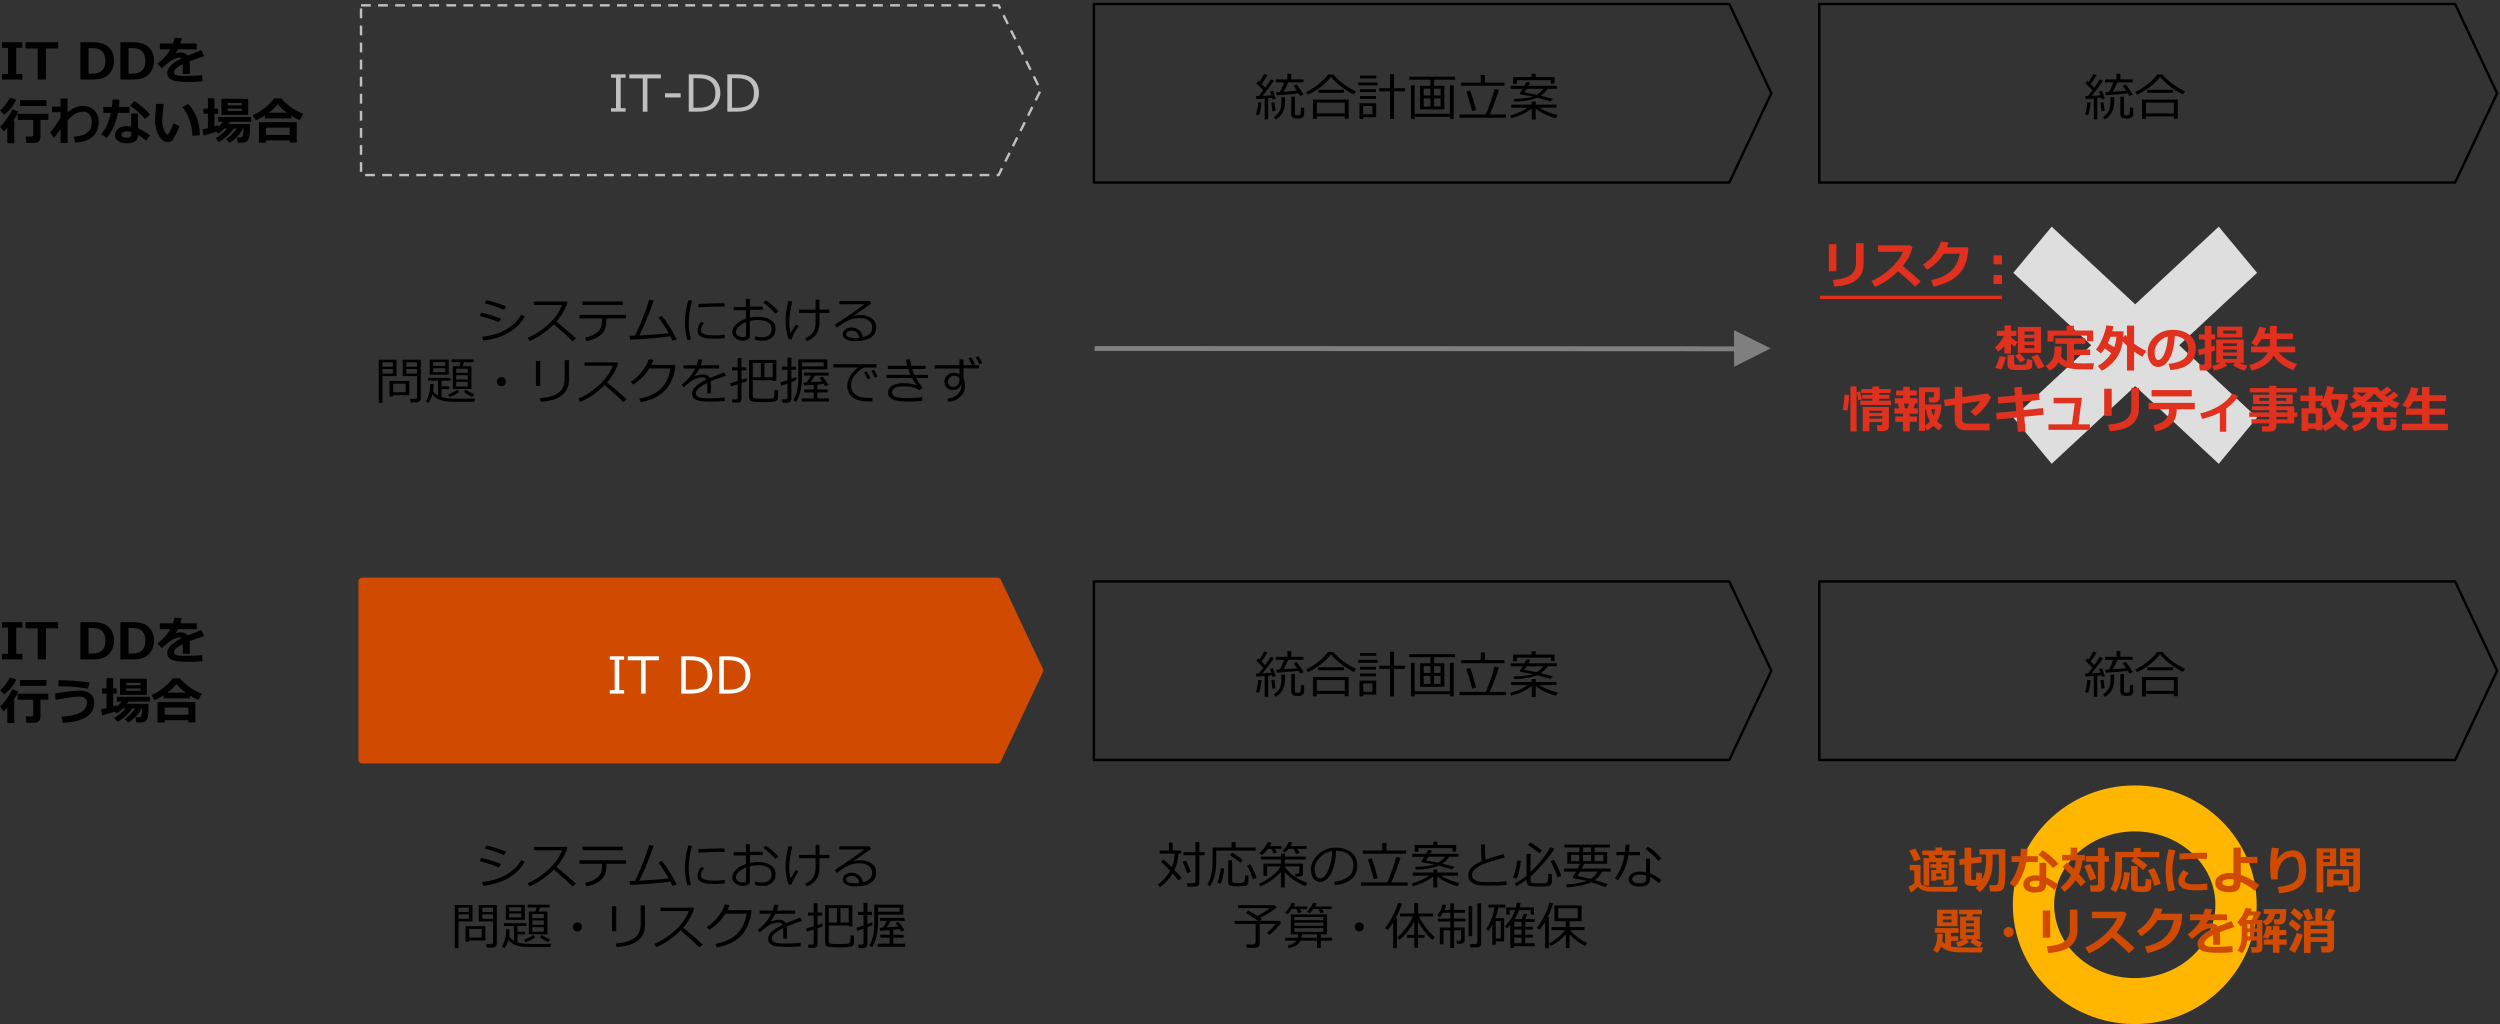 <svg version="1.1" xmlns="http://www.w3.org/2000/svg" xmlns:xlink="http://www.w3.org/1999/xlink" x="0px" y="0px"
	 viewBox="0 0 769 315" style="enable-background:new 0 0 769 315;" xml:space="preserve">
<rect x="0" y="0" width="769" height="315" fill="#333333" stroke="none"/>
<style type="text/css">
	.st0{opacity:0;fill-rule:evenodd;clip-rule:evenodd;}
	.st1{fill:none;stroke:#000000;stroke-width:0.75;stroke-linejoin:round;stroke-miterlimit:10;}
	.st2{fill-rule:evenodd;clip-rule:evenodd;fill:#FFB600;}
	.st3{fill:#D04A02;}
	.st4{fill-rule:evenodd;clip-rule:evenodd;fill:#DEDEDE;}
	.st5{fill:#E0301E;}
	.st6{fill:none;stroke:#E0301E;stroke-miterlimit:10;}
	.st7{fill:#D04A02;stroke:#D04A02;stroke-width:2.25;stroke-linejoin:round;stroke-miterlimit:10;}
	.st8{fill:#FFFFFF;}
	.st9{fill:none;stroke:#BFBFBF;stroke-width:0.75;stroke-linejoin:round;stroke-miterlimit:10;stroke-dasharray:3,2.25;}
	.st10{fill:#BFBFBF;}
	.st11{fill-rule:evenodd;clip-rule:evenodd;fill:#7F7F7F;}
	.st12{fill:none;stroke:#7F7F7F;stroke-width:1.5;stroke-linejoin:round;stroke-miterlimit:10;}
</style>
<g id="レイヤー_2">
</g>
<g id="レイヤー_1">
	<rect class="st0" width="769" height="315"/>
	<g>
		<path d="M6.87,24.47H0.62v-1.71h1.87v-8.05H0.62v-1.71h6.26v1.71H5v8.05h1.87V24.47z"/>
		<path d="M17.89,14.9h-3.77v9.57h-2.51V14.9H7.84v-1.9h10.05V14.9z"/>
		<path d="M24.73,24.47V12.99h3.59c1.62,0,2.89,0.21,3.8,0.62c0.91,0.42,1.62,1.06,2.15,1.92c0.53,0.86,0.79,1.93,0.79,3.21
			c0,1.15-0.27,2.19-0.82,3.1c-0.55,0.92-1.28,1.58-2.19,2s-2.15,0.62-3.7,0.62H24.73z M27.24,14.8v7.86h1.23
			c2.63,0,3.95-1.31,3.95-3.94c0-2.61-1.32-3.92-3.95-3.92H27.24z"/>
		<path d="M37.03,24.47V12.99h3.59c1.62,0,2.89,0.21,3.8,0.62c0.91,0.42,1.62,1.06,2.15,1.92c0.53,0.86,0.79,1.93,0.79,3.21
			c0,1.15-0.27,2.19-0.82,3.1c-0.55,0.92-1.28,1.58-2.19,2s-2.15,0.62-3.7,0.62H37.03z M39.54,14.8v7.86h1.23
			c2.63,0,3.95-1.31,3.95-3.94c0-2.61-1.32-3.92-3.95-3.92H39.54z"/>
		<path d="M58.4,22.72h-2.17l0.01-2.99c-1.81,0.89-2.72,1.72-2.72,2.49c0,0.77,0.87,1.15,2.62,1.15l0.85-0.01
			c2.32,0,4.05-0.08,5.18-0.25l0.11,1.9c-1.43,0.14-2.82,0.21-4.19,0.21c-2.63,0-4.4-0.22-5.3-0.67c-0.9-0.45-1.35-1.14-1.35-2.08
			c0-1.54,1.47-3.06,4.42-4.54c-0.13-0.17-0.33-0.25-0.59-0.25c-0.48,0-1.07,0.17-1.79,0.51s-1.52,0.9-2.41,1.68
			c-0.62,0.55-1.06,0.92-1.33,1.11l-1.32-1.43c1.77-1.31,3.1-2.77,4-4.38h-3.25v-1.8h4.04c0.21-0.61,0.37-1.19,0.48-1.73l2.24,0.12
			c-0.14,0.63-0.29,1.17-0.43,1.61h5.02v1.8h-5.75c-0.13,0.26-0.38,0.67-0.73,1.22c0.51-0.17,0.99-0.25,1.46-0.25
			c1.04,0,1.78,0.32,2.24,0.96c0.66-0.28,2.05-0.84,4.17-1.67l0.89,1.81c-1,0.34-2.49,0.87-4.48,1.6c0.05,0.38,0.08,0.79,0.08,1.23
			L58.4,22.72z"/>
		<path d="M4.39,44.07H2.25v-4.74c-0.4,0.43-0.78,0.79-1.13,1.08L0,38.99c0.8-0.73,1.6-1.7,2.39-2.91c0.79-1.21,1.27-2.04,1.42-2.47
			l1.81,0.73c-0.23,0.7-0.74,1.6-1.53,2.72h0.3V44.07z M4.99,30.66c-0.73,1.68-1.95,3.23-3.66,4.64l-1.29-1.31
			c1.23-1.11,2.23-2.42,2.99-3.94L4.99,30.66z M12.44,42.38c0,0.47-0.18,0.85-0.53,1.14c-0.36,0.29-0.75,0.44-1.2,0.44h-2.6L7.87,42
			h1.9c0.12,0,0.22-0.05,0.31-0.14c0.09-0.09,0.14-0.19,0.14-0.29v-4.7H5.45v-1.87h9.42v1.87h-2.43V42.38z M14.28,32.61H6.17V30.8
			h8.11V32.61z"/>
		<path d="M18.64,39.67c-0.78,1.15-1.45,2.06-2.01,2.74l-1.17-1.67c0.76-0.88,1.82-2.38,3.18-4.49v-1.73h-2.62v-1.72h2.62v-2.49
			h2.15v4.28c1.54-1.33,3.14-1.99,4.8-1.99c1.43,0,2.58,0.46,3.46,1.38c0.88,0.92,1.32,2.11,1.32,3.57c0,1-0.22,1.97-0.67,2.92
			c-0.45,0.95-1.22,1.74-2.31,2.36c-1.1,0.62-2.51,0.96-4.26,1.02l-0.47-1.79c1.17-0.12,2.07-0.27,2.68-0.47
			c0.61-0.2,1.14-0.48,1.58-0.86s0.77-0.81,0.98-1.31c0.22-0.5,0.33-1.07,0.33-1.7v-0.17c0-0.91-0.23-1.67-0.69-2.28
			c-0.46-0.61-1.08-0.91-1.87-0.91c-1.76,0-3.39,0.92-4.88,2.76v6.87h-2.15V39.67z"/>
		<path d="M36.73,30.66c-0.04,0.81-0.09,1.55-0.18,2.23h3.32v1.82h-3.59c-0.55,2.96-1.7,5.54-3.45,7.75l-1.67-1.2
			c1.38-1.7,2.36-3.88,2.95-6.55h-2.34v-1.82h2.66c0.1-0.73,0.15-1.49,0.18-2.3L36.73,30.66z M46.12,41.61l-1.13,1.69
			c-1.02-0.84-1.86-1.45-2.54-1.83c0,0.88-0.27,1.53-0.82,1.96c-0.55,0.43-1.45,0.64-2.71,0.64c-1.02,0-1.86-0.22-2.53-0.67
			s-1-1.07-1-1.86c0-0.85,0.36-1.52,1.07-2.01s1.58-0.74,2.6-0.74c0.47,0,0.9,0.03,1.29,0.08v-3.95h2.1v4.52
			C43.42,39.83,44.65,40.56,46.12,41.61z M40.35,40.55c-0.41-0.09-0.84-0.13-1.29-0.13c-0.47,0-0.87,0.09-1.21,0.26
			c-0.34,0.17-0.51,0.42-0.51,0.73c0,0.64,0.59,0.96,1.77,0.96c0.82,0,1.23-0.3,1.23-0.89V40.55z M46.22,35.29l-1.67,1.26
			c-0.52-0.62-1.26-1.36-2.2-2.21c-0.94-0.85-1.72-1.45-2.32-1.82l1.28-1.42c0.71,0.39,1.55,0.99,2.52,1.82
			C44.8,33.76,45.59,34.55,46.22,35.29z"/>
		<path d="M55.18,38.81c-0.24,0.71-0.57,1.49-0.99,2.36c-0.42,0.87-0.82,1.51-1.18,1.93c-0.36,0.41-0.8,0.62-1.33,0.62
			c-1.1,0-2.04-0.68-2.82-2.03s-1.18-2.91-1.18-4.66c0-0.57,0.06-1.42,0.17-2.55C47.94,33.35,48,32.5,48,31.94h2.33
			c-0.02,0.51-0.09,1.35-0.23,2.52c-0.13,1.08-0.2,1.92-0.2,2.53c0,1.17,0.2,2.19,0.59,3.08c0.39,0.88,0.73,1.32,1,1.32
			c0.4,0,1.02-1.16,1.87-3.48L55.18,38.81z M61.46,41.63l-2.29,0.14c0-1.57-0.27-3.15-0.82-4.75c-0.55-1.6-1.29-2.97-2.24-4.1
			L57.95,32C60.29,34.6,61.46,37.81,61.46,41.63z"/>
		<path d="M66.53,40.5c-0.88,0.33-2.17,0.73-3.89,1.2l-0.38-1.89c0.53-0.1,1.1-0.22,1.69-0.37v-4.45h-1.35V33.4h1.35v-3.16h2.01
			v3.16h1.12v1.59h-1.12v3.91c0.44-0.13,0.82-0.25,1.15-0.36l0.03,0.5c0.61-0.57,1.09-1.09,1.44-1.57h-1.44v-1.48h10.14v1.48h-6.61
			c-0.16,0.26-0.3,0.48-0.43,0.67h6.62c0,1.26-0.01,2.13-0.02,2.6c-0.02,0.48-0.09,1-0.22,1.56s-0.37,0.97-0.71,1.21
			c-0.35,0.24-0.8,0.37-1.35,0.37h-1.46l-0.24-1.62h1.04c0.21,0,0.4-0.05,0.56-0.16c0.16-0.1,0.28-0.4,0.35-0.88
			c0.07-0.48,0.11-1.04,0.11-1.68h-0.2c-0.86,1.77-2.22,3.23-4.09,4.38l-1.12-1.04c1.4-1,2.48-2.12,3.26-3.34h-0.9
			c-0.5,0.79-1.19,1.57-2.07,2.36c-0.88,0.79-1.71,1.38-2.49,1.77l-1-1.16c1.38-0.81,2.56-1.8,3.54-2.98h-0.82
			c-0.58,0.58-1.24,1.1-1.96,1.56L66.53,40.5z M76.33,35.36h-8.24v-4.96h8.24V35.36z M74.38,32.39v-0.72h-4.35v0.72H74.38z
			 M74.38,34.12V33.4h-4.35v0.72H74.38z"/>
		<path d="M89.6,36.42h-8.11v-0.9c-1.01,0.65-1.95,1.15-2.81,1.5l-0.94-1.6c1.13-0.45,2.3-1.14,3.52-2.07
			c1.22-0.93,2.23-1.95,3.03-3.08h2.28c0.48,0.71,1.31,1.51,2.5,2.41s2.59,1.69,4.21,2.37l-1.11,1.89
			c-0.78-0.31-1.64-0.76-2.57-1.35V36.42z M89.11,43.16h-7.28v0.72h-2.18v-6.29h11.63v6.25h-2.17V43.16z M81.83,41.48h7.28v-2.2
			h-7.28V41.48z M82.7,34.68h5.56c-1.2-0.89-2.14-1.78-2.82-2.65C84.75,32.96,83.83,33.85,82.7,34.68z"/>
	</g>
	<g>
		<path d="M6.87,202.84H0.62v-1.71h1.87v-8.05H0.62v-1.71h6.26v1.71H5v8.05h1.87V202.84z"/>
		<path d="M17.89,193.27h-3.77v9.57h-2.51v-9.57H7.84v-1.9h10.05V193.27z"/>
		<path d="M24.73,202.84v-11.47h3.59c1.62,0,2.89,0.21,3.8,0.62c0.91,0.42,1.62,1.06,2.15,1.92s0.79,1.93,0.79,3.21
			c0,1.15-0.27,2.19-0.82,3.1c-0.55,0.92-1.28,1.58-2.19,2c-0.91,0.42-2.15,0.62-3.7,0.62H24.73z M27.24,193.17v7.86h1.23
			c2.63,0,3.95-1.31,3.95-3.94c0-2.61-1.32-3.92-3.95-3.92H27.24z"/>
		<path d="M37.03,202.84v-11.47h3.59c1.62,0,2.89,0.21,3.8,0.62c0.91,0.42,1.62,1.06,2.15,1.92s0.79,1.93,0.79,3.21
			c0,1.15-0.27,2.19-0.82,3.1c-0.55,0.92-1.28,1.58-2.19,2c-0.91,0.42-2.15,0.62-3.7,0.62H37.03z M39.54,193.17v7.86h1.23
			c2.63,0,3.95-1.31,3.95-3.94c0-2.61-1.32-3.92-3.95-3.92H39.54z"/>
		<path d="M58.4,201.09h-2.17l0.01-2.99c-1.81,0.89-2.72,1.72-2.72,2.49c0,0.77,0.87,1.15,2.62,1.15l0.85-0.01
			c2.32,0,4.05-0.08,5.18-0.25l0.11,1.9c-1.43,0.14-2.82,0.21-4.19,0.21c-2.63,0-4.4-0.22-5.3-0.67c-0.9-0.45-1.35-1.14-1.35-2.08
			c0-1.54,1.47-3.06,4.42-4.54c-0.13-0.17-0.33-0.25-0.59-0.25c-0.48,0-1.07,0.17-1.79,0.51c-0.71,0.34-1.52,0.9-2.41,1.68
			c-0.62,0.55-1.06,0.92-1.33,1.11l-1.32-1.43c1.77-1.31,3.1-2.77,4-4.38h-3.25v-1.8h4.04c0.21-0.61,0.37-1.19,0.48-1.73l2.24,0.12
			c-0.14,0.63-0.29,1.17-0.43,1.61h5.02v1.8h-5.75c-0.13,0.26-0.38,0.67-0.73,1.22c0.51-0.17,0.99-0.25,1.46-0.25
			c1.04,0,1.78,0.32,2.24,0.96c0.66-0.28,2.05-0.84,4.17-1.67l0.89,1.81c-1,0.34-2.49,0.87-4.48,1.6c0.05,0.38,0.08,0.79,0.08,1.23
			L58.4,201.09z"/>
		<path d="M4.39,222.44H2.25v-4.74c-0.4,0.43-0.78,0.79-1.13,1.08L0,217.36c0.8-0.73,1.6-1.69,2.39-2.91
			c0.79-1.21,1.27-2.04,1.42-2.47l1.81,0.73c-0.23,0.7-0.74,1.6-1.53,2.72h0.3V222.44z M4.99,209.03c-0.73,1.69-1.95,3.23-3.66,4.64
			l-1.29-1.31c1.23-1.11,2.23-2.42,2.99-3.94L4.99,209.03z M12.44,220.75c0,0.47-0.18,0.85-0.53,1.14c-0.36,0.29-0.75,0.44-1.2,0.44
			h-2.6l-0.24-1.96h1.9c0.12,0,0.22-0.05,0.31-0.14s0.14-0.19,0.14-0.29v-4.7H5.45v-1.87h9.42v1.87h-2.43V220.75z M14.28,210.98
			H6.17v-1.81h8.11V210.98z"/>
		<path d="M19.31,222.33l-0.39-1.9c2.53-0.11,4.47-0.53,5.81-1.26s2.01-1.76,2.01-3.08c0-0.58-0.21-1.03-0.64-1.34
			c-0.43-0.31-0.99-0.47-1.71-0.47c-0.49,0-1.02,0.03-1.59,0.08c-0.57,0.05-1.07,0.11-1.51,0.18c-0.44,0.07-1.83,0.31-4.19,0.74
			l-0.18-1.96l3.17-0.49c0.92-0.14,1.74-0.24,2.46-0.3c0.72-0.06,1.35-0.09,1.9-0.09c1.41,0,2.52,0.32,3.33,0.95
			c0.82,0.63,1.23,1.54,1.23,2.71c0,1.94-0.85,3.44-2.55,4.49C24.78,221.63,22.39,222.22,19.31,222.33z M27.54,209.93l-0.48,1.93
			c-0.93-0.22-2.24-0.4-3.94-0.54s-3.14-0.21-4.32-0.21c-0.3,0-0.58,0-0.84,0.02l0.02-1.9c1.6,0,3.1,0.05,4.5,0.15
			C23.87,209.47,25.56,209.66,27.54,209.93z"/>
		<path d="M35.35,218.87c-0.88,0.33-2.17,0.73-3.89,1.19l-0.38-1.89c0.53-0.1,1.1-0.22,1.69-0.37v-4.45h-1.35v-1.59h1.35v-3.16h2.01
			v3.16h1.12v1.59h-1.12v3.91c0.44-0.13,0.82-0.25,1.15-0.36l0.03,0.49c0.61-0.57,1.09-1.09,1.44-1.57h-1.44v-1.48H46.1v1.48h-6.61
			c-0.16,0.26-0.3,0.48-0.43,0.67h6.62c0,1.26-0.01,2.13-0.02,2.6s-0.09,1-0.22,1.56c-0.13,0.56-0.37,0.97-0.71,1.21
			c-0.35,0.24-0.8,0.37-1.35,0.37h-1.46l-0.24-1.62h1.04c0.21,0,0.4-0.05,0.56-0.16c0.16-0.1,0.28-0.4,0.35-0.88
			c0.07-0.48,0.11-1.04,0.11-1.68h-0.2c-0.86,1.77-2.22,3.23-4.09,4.38l-1.12-1.04c1.4-1,2.48-2.12,3.26-3.34h-0.9
			c-0.5,0.79-1.19,1.57-2.07,2.36c-0.88,0.79-1.71,1.38-2.49,1.77l-1-1.16c1.38-0.81,2.56-1.8,3.54-2.98h-0.82
			c-0.58,0.58-1.24,1.1-1.96,1.56L35.35,218.87z M45.15,213.74h-8.24v-4.96h8.24V213.74z M43.2,210.76v-0.72h-4.35v0.72H43.2z
			 M43.2,212.49v-0.72h-4.35v0.72H43.2z"/>
		<path d="M58.42,214.79h-8.11v-0.9c-1.01,0.65-1.95,1.15-2.81,1.5l-0.94-1.6c1.13-0.45,2.3-1.14,3.52-2.07
			c1.22-0.93,2.23-1.95,3.03-3.08h2.28c0.48,0.71,1.31,1.51,2.5,2.41s2.59,1.69,4.21,2.37l-1.11,1.89
			c-0.78-0.31-1.64-0.76-2.57-1.35V214.79z M57.93,221.53h-7.28v0.72h-2.18v-6.29H60.1v6.25h-2.17V221.53z M50.65,219.85h7.28v-2.2
			h-7.28V219.85z M51.52,213.05h5.56c-1.2-0.89-2.14-1.78-2.82-2.65C53.57,211.33,52.65,212.22,51.52,213.05z"/>
	</g>
	<polygon class="st1" points="559.61,178.86 755.19,178.86 768.11,206.32 755.19,233.77 559.61,233.77 	"/>
	<g>
		<path d="M644.04,214.35v-6.41l-2.53,0.17l-0.14-0.94l0.91-0.02c0.48-0.6,0.94-1.19,1.36-1.77c-0.63-0.64-1.36-1.37-2.18-2.17
			l0.66-0.68l0.33,0.32c0.63-0.91,1.11-1.74,1.44-2.48l1.04,0.38c-0.61,1.01-1.22,1.92-1.84,2.72l1.13,1.13
			c0.8-1.1,1.35-1.95,1.67-2.56l1.03,0.4c-1.12,1.65-2.3,3.21-3.55,4.68c1.2-0.05,2.11-0.11,2.73-0.17
			c-0.17-0.52-0.31-0.91-0.43-1.17l0.93-0.24c0.18,0.47,0.47,1.3,0.87,2.48l-0.95,0.24c-0.05-0.19-0.1-0.37-0.16-0.54
			c-0.25,0.04-0.66,0.08-1.23,0.13v6.5H644.04z M642.29,213.08l-0.89-0.19c0.38-1.3,0.59-2.57,0.65-3.78l1.05,0.09
			C642.87,211.11,642.6,212.4,642.29,213.08z M646.43,211.84c-0.03-0.23-0.14-1.11-0.33-2.64l0.94-0.11
			c0.09,0.67,0.21,1.55,0.38,2.63L646.43,211.84z M647.43,214.33l-0.57-0.72c0.8-0.47,1.38-1.08,1.76-1.82
			c0.38-0.74,0.56-1.72,0.56-2.92v-1.36h1.14v1.51c0,1.23-0.26,2.32-0.78,3.26S648.31,213.91,647.43,214.33z M647.78,206.93
			l-0.17-0.95l1.14-0.05c0.49-0.87,0.91-1.86,1.28-2.98h-2.53v-0.91h3.54v-1.77h1.18v1.77h3.77v0.91h-4.71
			c-0.38,0.97-0.84,1.94-1.38,2.91c1.69-0.11,3.06-0.21,4.11-0.32c-0.39-0.6-0.76-1.12-1.1-1.55l0.98-0.41
			c0.47,0.59,1.2,1.63,2.17,3.13l-1.09,0.45c-0.16-0.3-0.31-0.57-0.46-0.82C653.28,206.51,651.03,206.71,647.78,206.93z
			 M652.21,207.35h1.13v5.12c0,0.23,0.06,0.39,0.18,0.48s0.38,0.14,0.76,0.14c0.17,0,0.31-0.02,0.42-0.06
			c0.1-0.04,0.19-0.1,0.25-0.17c0.06-0.07,0.1-0.16,0.13-0.26s0.05-0.38,0.08-0.83c0.03-0.45,0.05-0.82,0.05-1.11l0.97,0.13v1.97
			c0,0.88-0.64,1.32-1.92,1.32c-0.81,0-1.35-0.11-1.62-0.33c-0.28-0.22-0.42-0.55-0.42-1V207.35z"/>
		<path d="M671.51,206.67c-1.08-0.45-2.31-1.18-3.67-2.2c-1.37-1.02-2.51-2.08-3.41-3.17c-0.71,0.97-1.73,1.98-3.06,3.02
			c-1.33,1.04-2.68,1.85-4.05,2.45l-0.51-0.84c1.32-0.63,2.62-1.46,3.89-2.47c1.27-1.01,2.22-1.99,2.84-2.92h1.68
			c0.8,1.04,1.88,2.05,3.22,3.03c1.35,0.98,2.58,1.69,3.7,2.13L671.51,206.67z M668.68,213.43h-8.59v0.76h-1.19v-5.93h10.98v5.88
			h-1.2V213.43z M660.09,212.51h8.59v-3.33h-8.59V212.51z M668.44,206.17h-7.93v-0.92h7.93V206.17z"/>
	</g>
	<path class="st2" d="M631.85,278.3c0,12.46,11.1,22.56,24.8,22.56s24.8-10.1,24.8-22.56c0-12.46-11.1-22.56-24.8-22.56
		S631.85,265.84,631.85,278.3 M619.15,278.3c0-20.27,16.79-36.7,37.5-36.7c20.71,0,37.5,16.43,37.5,36.7
		c0,20.27-16.79,36.7-37.5,36.7C635.94,315,619.15,298.57,619.15,278.3"/>
	<g>
		<path class="st3" d="M602.26,272.71l-0.34,1.58h-3.37l-3.89-0.02c-0.78-0.01-1.34-0.04-1.68-0.08s-0.71-0.11-1.12-0.18
			c-0.89-0.3-1.52-0.71-1.89-1.23c-1,0.98-1.74,1.58-2.2,1.79l-0.7-1.82c0.61-0.23,1.2-0.59,1.77-1.08v-3.96h-1.4v-1.67h3.32v5.15
			c0,0.26,0.06,0.5,0.18,0.69c0.12,0.2,0.29,0.36,0.52,0.48c0.23,0.12,0.54,0.22,0.92,0.28c0.38,0.06,0.73,0.1,1.03,0.13
			c0.3,0.02,1.1,0.03,2.39,0.03C598.98,272.79,601.13,272.76,602.26,272.71z M590.83,264.29l-1.99,0.66
			c-0.12-0.33-0.36-0.89-0.72-1.67c-0.36-0.79-0.63-1.35-0.82-1.68l1.82-0.59C589.56,261.64,590.13,262.73,590.83,264.29z
			 M598.69,270.58h-3.14v0.33h-1.52v-3.32h1.55v-0.62h-1.8v-1.14h1.8v-0.61h-2.17v7.13h-1.73v-8.41h1.84l-0.39-0.95h-1.84v-1.36
			h4.05v-0.97h2.02v0.97h4.19v1.36h-1.9l-0.51,0.95h1.99v7.13c0,0.33-0.14,0.62-0.43,0.87c-0.29,0.24-0.61,0.37-0.97,0.37h-1.77
			l-0.24-1.52h1.22c0.3,0,0.45-0.12,0.45-0.37v-5.19h-2.21v0.61h1.87v1.14h-1.87v0.62h1.5V270.58z M595.44,263.93h1.83l0.43-0.95
			h-2.66L595.44,263.93z M597.16,269.57v-0.94h-1.59v0.94H597.16z"/>
		<path class="st3" d="M608.43,272.36c-0.25,0.11-0.76,0.16-1.53,0.16c-0.58,0-1.06-0.04-1.43-0.11c-0.37-0.07-0.66-0.24-0.87-0.5
			c-0.21-0.26-0.31-0.62-0.31-1.07v-4.92l-1.5,0.17l-0.12-1.79l1.62-0.18v-3.39h2.07v3.14l3.14-0.36l0.09,1.77l-3.23,0.38v4.74
			c0,0.19,0.1,0.28,0.3,0.28h0.77c0.11,0,0.19-0.03,0.25-0.08s0.09-0.12,0.11-0.22s0.03-0.38,0.06-0.85
			c0.03-0.47,0.05-0.86,0.05-1.17l1.73,0.19v2.03c0.51-0.97,0.85-1.94,1.02-2.92s0.25-2.1,0.25-3.36v-1.44h-2.04v-1.67h7.99v7.45
			c0,0.88-0.05,1.76-0.14,2.64c-0.1,0.88-0.21,1.47-0.34,1.78c-0.13,0.31-0.37,0.58-0.73,0.81s-0.81,0.34-1.34,0.34h-2.17
			l-0.25-1.93h1.77c0.18,0,0.33-0.03,0.46-0.08c0.13-0.05,0.24-0.13,0.33-0.24c0.09-0.11,0.17-0.39,0.24-0.83
			c0.07-0.44,0.12-0.98,0.16-1.62c0.04-0.63,0.05-1.37,0.05-2.19c0-0.51-0.02-1.99-0.05-4.45h-1.9v1.99c0,2.06-0.3,3.84-0.9,5.35
			c-0.6,1.51-1.61,2.91-3.03,4.22l-1.31-1.31C607.94,272.88,608.2,272.63,608.43,272.36z"/>
		<path class="st3" d="M623.71,261.12c-0.04,0.81-0.09,1.55-0.17,2.23h3.32v1.82h-3.59c-0.55,2.96-1.7,5.54-3.45,7.75l-1.67-1.2
			c1.38-1.7,2.36-3.88,2.95-6.55h-2.34v-1.82h2.67c0.1-0.73,0.15-1.49,0.17-2.3L623.71,261.12z M633.1,272.08l-1.13,1.69
			c-1.02-0.84-1.86-1.45-2.54-1.83c0,0.88-0.27,1.53-0.82,1.96c-0.55,0.43-1.45,0.64-2.71,0.64c-1.01,0-1.86-0.22-2.53-0.67
			s-1-1.07-1-1.86c0-0.85,0.36-1.52,1.07-2.01c0.71-0.5,1.58-0.74,2.6-0.74c0.47,0,0.9,0.03,1.29,0.08v-3.95h2.1v4.52
			C630.4,270.29,631.63,271.02,633.1,272.08z M627.33,271.01c-0.41-0.09-0.84-0.13-1.29-0.13c-0.47,0-0.87,0.09-1.21,0.26
			c-0.34,0.17-0.51,0.42-0.51,0.73c0,0.64,0.59,0.96,1.77,0.96c0.82,0,1.23-0.3,1.23-0.89V271.01z M633.2,265.75l-1.67,1.26
			c-0.52-0.62-1.26-1.36-2.2-2.21c-0.94-0.85-1.72-1.45-2.32-1.82l1.28-1.42c0.71,0.39,1.55,0.99,2.52,1.82
			C631.78,264.22,632.57,265.01,633.2,265.75z"/>
		<path class="st3" d="M640.49,264.69c-0.08,1.46-0.41,2.85-1,4.19c0.91,0.97,1.6,1.77,2.05,2.39l-1.5,1.38
			c-0.39-0.56-0.91-1.2-1.56-1.93c-0.93,1.41-2.08,2.63-3.44,3.65l-1.2-1.41c1.33-1.05,2.41-2.31,3.23-3.77
			c-1.13-1.17-2-2.01-2.63-2.53l1.34-1.37c0.43,0.33,1.15,1,2.17,2c0.32-0.88,0.5-1.75,0.55-2.61h-4.17v-1.71h2.6v-2.23h2.05v2.23
			h2.35v1.71H640.49z M644.82,270.18l-1.93,0.72c-0.53-1.62-1.12-3.11-1.77-4.48l1.8-0.7C643.68,267.23,644.32,268.71,644.82,270.18
			z M647.38,272.78c0,0.38-0.18,0.72-0.55,1.04c-0.37,0.32-0.78,0.48-1.25,0.48h-2.48l-0.26-1.95h1.96c0.13,0,0.25-0.04,0.36-0.13
			s0.17-0.19,0.17-0.32v-6.84h-3.71v-1.73h3.71v-2.56h2.05v2.56h1.34v1.73h-1.34V272.78z"/>
		<path class="st3" d="M664.18,263.68h-7.06c1.37,0.81,2.51,1.64,3.42,2.47l-1.32,1.5c-1.12-1.05-2.36-1.99-3.71-2.82l0.96-1.15
			h-3.75v2.34c0,1.65-0.08,2.94-0.23,3.88c-0.16,0.94-0.38,1.8-0.67,2.59s-0.64,1.46-1.05,2l-1.56-1c0.32-0.53,0.61-1.2,0.84-2
			c0.24-0.8,0.39-1.57,0.47-2.32c0.08-0.75,0.11-1.67,0.11-2.77v-4.35h5.7v-1.23h2.15v1.23h5.7V263.68z M655.16,268.41
			c-0.04,0.81-0.18,1.78-0.42,2.9c-0.24,1.12-0.52,1.97-0.81,2.56l-1.83-0.64c0.62-1.3,1.04-2.96,1.26-4.97L655.16,268.41z
			 M661.74,272.8c0,0.42-0.14,0.76-0.41,1.04c-0.27,0.27-0.64,0.43-1.1,0.48c-0.46,0.05-1.05,0.07-1.77,0.07
			c-1.21,0-2-0.13-2.38-0.38c-0.37-0.25-0.56-0.69-0.56-1.3v-6.3h2.04v5.85c0,0.21,0.1,0.32,0.31,0.34l0.15,0.01
			c0.3,0.03,0.52,0.04,0.63,0.04c0.2,0,0.41-0.01,0.65-0.04s0.39-0.08,0.46-0.15c0.07-0.07,0.13-0.25,0.18-0.54
			c0.04-0.29,0.07-0.82,0.07-1.59l1.71,0.21V272.8z M664.62,271.86l-1.96,0.65c-0.58-2.04-1.23-3.65-1.95-4.83l1.88-0.7
			c0.34,0.56,0.73,1.36,1.16,2.4C664.18,270.42,664.47,271.24,664.62,271.86z"/>
		<path class="st3" d="M669.19,261.54c-0.64,2.33-0.97,4.29-0.97,5.88c0,2.19,0.28,4.31,0.85,6.36l-2.1,0.48
			c-0.55-2.12-0.82-4.19-0.82-6.22c0-2.15,0.3-4.42,0.9-6.8L669.19,261.54z M679.02,273.7c-1.24,0.12-2.31,0.18-3.19,0.18
			c-2.23,0-3.75-0.26-4.56-0.77c-0.81-0.51-1.22-1.25-1.22-2.2c0-1.1,0.52-2.19,1.56-3.26l1.68,0.9c-0.82,0.76-1.23,1.53-1.23,2.29
			c0,0.36,0.21,0.65,0.64,0.86c0.43,0.21,1.31,0.32,2.65,0.32c0.68,0,1.88-0.07,3.58-0.22L679.02,273.7z M678.86,264.16l-0.64-0.01
			c-0.67-0.01-1.77,0-3.31,0.04s-3.04,0.1-4.48,0.21v-1.86c3.43-0.17,5.81-0.25,7.13-0.25c0.53,0,0.96,0.02,1.31,0.05V264.16z"/>
		<path class="st3" d="M694.96,272.2l-1.34,1.83c-1.55-1.24-3.02-2.17-4.41-2.77c0,1.13-0.26,1.94-0.78,2.44
			c-0.52,0.5-1.38,0.75-2.6,0.75c-1.39,0-2.48-0.25-3.25-0.74c-0.78-0.49-1.17-1.21-1.17-2.15c0-0.95,0.43-1.69,1.29-2.23
			c0.86-0.54,1.91-0.81,3.14-0.81c0.36,0,0.75,0.03,1.17,0.08v-7.87h2.25v2.85h5.11v1.89h-5.11v3.63
			C691.05,269.7,692.95,270.73,694.96,272.2z M687.06,270.51c-0.43-0.08-0.83-0.12-1.22-0.12c-0.61,0-1.15,0.1-1.61,0.29
			c-0.47,0.19-0.7,0.46-0.7,0.81c0,0.34,0.19,0.6,0.58,0.78c0.39,0.18,0.85,0.27,1.41,0.27c0.63,0,1.05-0.09,1.25-0.28
			c0.2-0.19,0.3-0.45,0.3-0.8V270.51z"/>
		<path class="st3" d="M701.07,274.75l-0.42-1.89c2.52-0.29,4.23-0.81,5.13-1.55c0.9-0.74,1.35-1.92,1.35-3.54
			c0-2.83-0.64-4.25-1.93-4.25c-0.69,0-1.39,0.21-2.11,0.64c-0.72,0.42-1.31,1.14-1.79,2.14c-0.47,1-0.71,2.05-0.71,3.15
			c0,0.32,0.02,0.66,0.07,1.01l-2.02,0.13c-0.23-1.32-0.35-2.76-0.35-4.29c0-1.88,0.18-3.73,0.53-5.55l2.18,0.19
			c-0.15,0.8-0.36,1.99-0.62,3.59c0.36-0.76,1-1.45,1.91-2.06c0.91-0.61,1.9-0.91,2.97-0.91c1.35,0,2.38,0.54,3.08,1.61
			c0.7,1.07,1.05,2.54,1.05,4.39c0,2.38-0.7,4.12-2.09,5.22S703.84,274.53,701.07,274.75z"/>
		<path class="st3" d="M718.6,266.42h-3.96v8.09h-2.05v-13.57h6.01V266.42z M716.68,263.19v-0.98h-2.04v0.98H716.68z M716.68,265.17
			v-0.95h-2.04v0.95H716.68z M717.78,272.34v0.41h-1.98v-5.34h6.78v4.93H717.78z M717.78,270.8h2.85v-1.93h-2.85V270.8z
			 M725.93,272.98c0,0.4-0.17,0.73-0.5,0.99c-0.33,0.27-0.73,0.4-1.2,0.4h-1.76l-0.21-1.69h1.14c0.12,0,0.23-0.04,0.33-0.13
			c0.1-0.08,0.15-0.19,0.15-0.31v-5.83h-4.08v-5.47h6.12V272.98z M721.76,263.19h2.13v-0.98h-2.13V263.19z M723.89,264.22h-2.13
			v0.95h2.13V264.22z"/>
		<path class="st3" d="M597.59,287.27c0,0.52-0.05,1.3-0.14,2.34c0.26,0.25,0.54,0.48,0.84,0.69v-3.37h-3.14v-1.44h7.32v1.44h-2.35
			v1.06h2.23l-0.01,1.42h-2.22v1.7c0.58,0.16,1.31,0.25,2.18,0.29c0.87,0.04,2.41,0.06,4.63,0.06c1.62,0,2.61-0.03,2.98-0.08
			l-0.27,1.59c-3.46,0-5.8-0.01-7.04-0.03s-2.33-0.18-3.26-0.48c-0.94-0.3-1.7-0.74-2.28-1.31c-0.26,0.77-0.64,1.43-1.13,1.97
			l-1.29-0.86c0.28-0.43,0.53-0.89,0.72-1.4c0.2-0.51,0.34-1.01,0.42-1.5c0.08-0.5,0.12-1.19,0.12-2.08H597.59z M602.14,284.89
			h-6.31v-5.08h6.31V284.89z M597.61,281.85h2.68v-0.81h-2.68V281.85z M600.29,282.85h-2.68v0.85h2.68V282.85z M605.62,289.79
			c-0.95,0.7-2.06,1.2-3.32,1.51l-0.59-1.39c0.97-0.3,1.75-0.63,2.34-0.98h-1.13v-6.99h1.94l0.21-0.72h-2.47v-1.4h7.06v1.4h-2.81
			l-0.3,0.72h2.45v6.99h-1.39c0.78,0.5,1.5,0.85,2.18,1.06l-0.83,1.4c-0.46-0.13-0.98-0.36-1.55-0.68s-1.02-0.64-1.35-0.96
			l0.64-0.82h-1.81L605.62,289.79z M607.18,283.95v-0.8h-2.47v0.8H607.18z M604.72,285.78h2.47v-0.84h-2.47V285.78z M607.18,286.79
			h-2.47v0.86h2.47V286.79z"/>
		<path class="st3" d="M619.41,286.7c0,0.43-0.15,0.8-0.46,1.1s-0.67,0.46-1.1,0.46c-0.43,0-0.8-0.15-1.1-0.46
			c-0.3-0.3-0.46-0.67-0.46-1.1c0-0.43,0.15-0.8,0.46-1.1c0.3-0.3,0.67-0.46,1.1-0.46c0.43,0,0.8,0.15,1.1,0.46
			C619.26,285.9,619.41,286.27,619.41,286.7z"/>
		<path class="st3" d="M630.66,288.43h-2.31v-8.36h2.31V288.43z M639.03,286.14c0,4.3-2.99,6.64-8.98,7l-0.5-2.02
			c2.6-0.22,4.44-0.74,5.52-1.58s1.62-2.07,1.62-3.71v-6.03h2.34V286.14z"/>
		<path class="st3" d="M656.59,291.57l-1.71,1.64c-0.9-0.98-2.63-2.58-5.21-4.79c-2.25,2.18-4.63,3.79-7.13,4.83l-1.11-1.8
			c1.94-0.83,3.83-2.05,5.67-3.67c1.84-1.62,3.2-3.4,4.08-5.33l-7.71-0.01v-1.99h10l0.62,0.6c-0.37,1.29-0.78,2.35-1.25,3.18
			c-0.46,0.83-1.05,1.68-1.76,2.56C653.28,288.58,655.11,290.17,656.59,291.57z"/>
		<path class="st3" d="M671.26,281.04l-0.11,1.45c-0.21,2.85-1.17,5.15-2.88,6.9c-1.71,1.75-4.29,3.01-7.73,3.78l-0.73-2.03
			c2.45-0.46,4.41-1.33,5.9-2.62c1.49-1.28,2.46-3.12,2.93-5.5h-4.96c-1.3,2.07-3,3.72-5.09,4.95l-1.26-1.61
			c2.78-1.78,4.61-4.14,5.49-7.06l2.37,0.27c-0.19,0.58-0.37,1.07-0.53,1.48H671.26z"/>
		<path class="st3" d="M682.92,290.6h-2.17l0.01-2.99c-1.81,0.89-2.72,1.72-2.72,2.49c0,0.77,0.87,1.15,2.62,1.15l0.84-0.01
			c2.32,0,4.05-0.08,5.18-0.25l0.11,1.9c-1.43,0.14-2.82,0.21-4.19,0.21c-2.63,0-4.4-0.22-5.3-0.67s-1.35-1.14-1.35-2.08
			c0-1.54,1.47-3.06,4.42-4.54c-0.13-0.17-0.33-0.25-0.59-0.25c-0.48,0-1.07,0.17-1.79,0.51c-0.71,0.34-1.52,0.9-2.41,1.68
			c-0.62,0.55-1.06,0.92-1.33,1.11l-1.32-1.43c1.77-1.31,3.1-2.77,4-4.38h-3.25v-1.8h4.04c0.21-0.61,0.37-1.19,0.48-1.73l2.24,0.12
			c-0.14,0.63-0.29,1.17-0.43,1.61h5.02v1.8h-5.76c-0.13,0.26-0.38,0.67-0.73,1.22c0.51-0.17,0.99-0.25,1.46-0.25
			c1.04,0,1.78,0.32,2.24,0.96c0.66-0.28,2.05-0.84,4.17-1.67l0.89,1.81c-1,0.34-2.49,0.87-4.48,1.6c0.05,0.38,0.08,0.79,0.08,1.23
			L682.92,290.6z"/>
		<path class="st3" d="M695.91,291.71c0,0.39-0.14,0.71-0.43,0.96c-0.29,0.25-0.61,0.37-0.96,0.37h-1.93l-0.19-1.71h1.34
			c0.28,0,0.42-0.12,0.42-0.36v-1.64h-2.91c-0.26,1.7-0.78,2.98-1.56,3.87l-1.41-0.79c0.33-0.46,0.62-1.09,0.88-1.87
			c0.26-0.79,0.39-1.82,0.39-3.09l0.01-2.73c-0.12,0.12-0.21,0.22-0.29,0.28l-1.06-1.32c0.51-0.53,1.01-1.21,1.5-2.06
			c0.49-0.84,0.83-1.62,1.01-2.33l1.95,0.24c-0.07,0.29-0.16,0.57-0.29,0.84h2.7l0.43,0.33c-0.28,0.72-0.68,1.48-1.2,2.29h1.6
			V291.71z M690.93,283h1.6c0.38-0.63,0.61-1.09,0.7-1.38h-1.46C691.52,282.08,691.24,282.54,690.93,283z M692.1,284.29h-0.79v1.28
			h0.79V284.29z M691.31,286.7v1.31h0.79v-1.31H691.31z M694.23,285.57v-1.28h-0.83v1.28H694.23z M694.23,288.01v-1.31h-0.83v1.31
			H694.23z M699.79,281.1c-0.26,1.7-1.19,2.92-2.79,3.65l-1.04-1.23c1.04-0.6,1.68-1.41,1.9-2.42l-1.54-0.01v-1.47h6.92v0.44
			c0,0.91-0.03,1.65-0.08,2.22c-0.06,0.56-0.15,0.96-0.29,1.18s-0.28,0.4-0.45,0.53c-0.17,0.13-0.37,0.23-0.62,0.3
			c-0.25,0.07-0.69,0.11-1.33,0.11c-0.25,0-0.54,0-0.85-0.01l-0.27-1.59l1.28-0.02c0.31,0,0.5-0.16,0.58-0.45
			c0.08-0.3,0.11-0.61,0.11-0.93c0-0.1,0-0.2-0.01-0.3L699.79,281.1z M703.42,290.59h-2.26v2.47h-2.01v-2.47h-2.82v-1.64h2.82v-1.34
			h-0.92c-0.2,0.52-0.4,0.92-0.59,1.18l-1.58-0.46c0.54-0.97,0.89-2.14,1.04-3.52l1.72,0.14c-0.03,0.37-0.07,0.73-0.15,1.09h0.47
			v-1.26h2.01v1.26h2.12v1.58h-2.12v1.34h2.26V290.59z"/>
		<path class="st3" d="M707.79,284.93l-1.17,1.61c-0.74-0.73-1.63-1.48-2.68-2.28l1.1-1.51
			C706.21,283.57,707.12,284.3,707.79,284.93z M708.35,287.52c-0.18,0.79-0.52,1.73-1,2.84c-0.49,1.11-0.97,2.03-1.44,2.76
			l-1.87-1.03c0.51-0.71,1-1.61,1.48-2.7c0.47-1.09,0.79-1.91,0.96-2.46L708.35,287.52z M708.48,281.51l-1.2,1.61
			c-0.8-0.75-1.72-1.54-2.74-2.35l1.18-1.47C707.02,280.27,707.95,281.01,708.48,281.51z M711.53,282.52l-1.87,0.67
			c-0.23-0.57-0.7-1.58-1.38-3.03l1.84-0.64C710.64,280.57,711.12,281.57,711.53,282.52z M715.89,289.73h-5.15v3.39h-2.06v-9.9h3.51
			v-3.84h2.12v3.84h3.65v8.24c0,0.45-0.18,0.82-0.55,1.09s-0.78,0.42-1.23,0.42h-2.07l-0.25-1.87h1.59c0.29,0,0.44-0.13,0.44-0.38
			V289.73z M715.89,285.77v-1.07h-5.15v1.07H715.89z M710.74,288.26h5.15v-1.11h-5.15V288.26z M718.38,279.99
			c-0.71,1.58-1.25,2.63-1.64,3.17l-1.77-0.58c0.48-0.88,0.93-1.9,1.35-3.06L718.38,279.99z"/>
	</g>
	<polygon class="st1" points="559.61,1.23 755.19,1.23 768.11,28.69 755.19,56.15 559.61,56.15 	"/>
	<g>
		<path d="M644.04,36.72v-6.41l-2.53,0.18l-0.14-0.94l0.91-0.02c0.48-0.6,0.94-1.19,1.36-1.77c-0.63-0.64-1.36-1.37-2.18-2.17
			l0.66-0.69l0.33,0.32c0.63-0.91,1.11-1.74,1.44-2.48l1.04,0.38c-0.61,1.01-1.22,1.92-1.84,2.72l1.13,1.13
			c0.8-1.1,1.35-1.95,1.67-2.56l1.03,0.4c-1.12,1.65-2.3,3.21-3.55,4.68c1.2-0.05,2.11-0.11,2.73-0.17
			c-0.17-0.52-0.31-0.91-0.43-1.17l0.93-0.24c0.18,0.47,0.47,1.3,0.87,2.48l-0.95,0.24c-0.05-0.19-0.1-0.37-0.16-0.54
			c-0.25,0.04-0.66,0.08-1.23,0.13v6.5H644.04z M642.29,35.45l-0.89-0.19c0.38-1.3,0.59-2.57,0.65-3.78l1.05,0.09
			C642.87,33.48,642.6,34.77,642.29,35.45z M646.43,34.21c-0.03-0.23-0.14-1.11-0.33-2.64l0.94-0.11c0.09,0.67,0.21,1.55,0.38,2.63
			L646.43,34.21z M647.43,36.71l-0.57-0.72c0.8-0.47,1.38-1.08,1.76-1.82c0.38-0.74,0.56-1.72,0.56-2.92v-1.36h1.14v1.51
			c0,1.23-0.26,2.32-0.78,3.26C649.01,35.6,648.31,36.28,647.43,36.71z M647.78,29.31l-0.17-0.95l1.14-0.05
			c0.49-0.87,0.91-1.86,1.28-2.98h-2.53v-0.91h3.54v-1.77h1.18v1.77h3.77v0.91h-4.71c-0.38,0.97-0.84,1.94-1.38,2.91
			c1.69-0.11,3.06-0.21,4.11-0.32c-0.39-0.6-0.76-1.12-1.1-1.55l0.98-0.41c0.47,0.59,1.2,1.63,2.17,3.13l-1.09,0.45
			c-0.16-0.3-0.31-0.57-0.46-0.82C653.28,28.89,651.03,29.08,647.78,29.31z M652.21,29.73h1.13v5.12c0,0.23,0.06,0.39,0.18,0.48
			c0.12,0.09,0.38,0.14,0.76,0.14c0.17,0,0.31-0.02,0.42-0.06c0.1-0.04,0.19-0.1,0.25-0.17c0.06-0.07,0.1-0.16,0.13-0.26
			s0.05-0.38,0.08-0.83s0.05-0.82,0.05-1.11l0.97,0.13v1.97c0,0.88-0.64,1.32-1.92,1.32c-0.81,0-1.35-0.11-1.62-0.33
			s-0.42-0.55-0.42-1V29.73z"/>
		<path d="M671.51,29.04c-1.08-0.45-2.31-1.18-3.67-2.2c-1.37-1.02-2.51-2.08-3.41-3.17c-0.71,0.97-1.73,1.98-3.06,3.02
			c-1.33,1.04-2.68,1.85-4.05,2.45l-0.51-0.84c1.32-0.63,2.62-1.46,3.89-2.47c1.27-1.02,2.22-1.99,2.84-2.92h1.68
			c0.8,1.04,1.88,2.05,3.22,3.03c1.35,0.98,2.58,1.69,3.7,2.13L671.51,29.04z M668.68,35.8h-8.59v0.76h-1.19v-5.93h10.98v5.88h-1.2
			V35.8z M660.09,34.88h8.59v-3.33h-8.59V34.88z M668.44,28.54h-7.93v-0.92h7.93V28.54z"/>
	</g>
	<polygon class="st4" points="619.29,83.92 631.09,69.72 656.79,93.6 682.48,69.72 694.28,83.92 670.32,106.19 694.28,128.45 
		682.48,142.66 656.79,118.77 631.09,142.66 619.29,128.45 643.25,106.19 	"/>
	<g>
		<path class="st5" d="M564.87,83.45h-2.31v-8.36h2.31V83.45z M573.24,81.15c0,4.3-2.99,6.64-8.98,7l-0.5-2.02
			c2.6-0.22,4.44-0.74,5.52-1.58c1.08-0.83,1.62-2.07,1.62-3.71v-6.03h2.34V81.15z"/>
		<path class="st5" d="M590.8,86.58l-1.71,1.64c-0.9-0.98-2.63-2.58-5.21-4.79c-2.25,2.18-4.63,3.79-7.13,4.83l-1.11-1.8
			c1.94-0.83,3.83-2.05,5.67-3.67c1.84-1.62,3.2-3.4,4.08-5.33l-7.71-0.01v-1.99h10l0.62,0.6c-0.37,1.29-0.78,2.35-1.25,3.18
			c-0.46,0.82-1.05,1.68-1.76,2.56C587.49,83.59,589.32,85.18,590.8,86.58z"/>
		<path class="st5" d="M605.47,76.05l-0.11,1.45c-0.21,2.85-1.17,5.15-2.88,6.9c-1.71,1.75-4.29,3.01-7.73,3.78l-0.73-2.03
			c2.45-0.46,4.41-1.33,5.9-2.62c1.49-1.28,2.46-3.12,2.93-5.5h-4.96c-1.3,2.07-3,3.72-5.09,4.95l-1.26-1.61
			c2.78-1.78,4.61-4.14,5.49-7.06l2.37,0.27c-0.19,0.58-0.37,1.07-0.53,1.48H605.47z"/>
		<path class="st5" d="M615.81,81.31h-2.6v-2.77h2.6V81.31z M615.81,87.36h-2.6v-2.77h2.6V87.36z"/>
	</g>
	<line class="st6" x1="559.8" y1="91.47" x2="615.8" y2="91.47"/>
	<g>
		<path class="st5" d="M616.55,106.38c-0.49,0.62-1.09,1.22-1.8,1.78l-1.14-1.26c0.53-0.41,1.06-0.96,1.59-1.64
			c0.53-0.68,0.92-1.32,1.18-1.92h-2.15v-1.58h2.31v-1.65h2.02v1.65h1.68v1.58h-1.68v0.37c0.58,0.55,1.26,1.06,2.04,1.51l-0.86,1.39
			c-0.29-0.14-0.68-0.43-1.18-0.89v3.03h-2.02V106.38z M616.97,109.8c-0.09,0.55-0.27,1.22-0.54,1.99
			c-0.27,0.78-0.54,1.39-0.81,1.84l-1.9-0.46c0.47-0.78,0.91-1.97,1.34-3.59L616.97,109.8z M625.12,112.48
			c0,0.35-0.17,0.64-0.49,0.88c-0.33,0.24-0.86,0.38-1.59,0.42c-0.73,0.04-1.34,0.06-1.83,0.06c-0.4,0-0.82-0.01-1.26-0.03
			c-0.44-0.02-0.8-0.05-1.07-0.07c-0.27-0.02-0.51-0.1-0.73-0.23s-0.38-0.3-0.49-0.51s-0.17-0.45-0.17-0.72v-3.14h2.06v2.51
			c0,0.14,0.04,0.25,0.11,0.33s0.16,0.12,0.25,0.14s0.33,0.03,0.71,0.06c0.38,0.03,0.62,0.04,0.73,0.04c0.29,0,0.63-0.02,1-0.05
			c0.37-0.03,0.62-0.08,0.75-0.14s0.22-0.17,0.27-0.31c0.06-0.15,0.08-0.57,0.08-1.26l1.65,0.27V112.48z M623.05,110.68l-1.55,0.84
			c-0.14-0.22-0.7-0.94-1.7-2.14l1.48-0.77C621.74,109.13,622.33,109.81,623.05,110.68z M620.69,108.55v-7.99h7.16v7.99H620.69z
			 M625.74,102.94v-0.97h-3.01v0.97H625.74z M622.74,105.05h3.01v-1.04h-3.01V105.05z M622.74,107.1h3.01v-0.95h-3.01V107.1z
			 M628.9,112.79l-2,0.71c-0.96-1.98-1.62-3.24-2-3.78l1.87-0.67c0.2,0.25,0.55,0.82,1.04,1.69S628.67,112.3,628.9,112.79z"/>
		<path class="st5" d="M634.15,106.59v0.15c0,1.24-0.07,2.18-0.22,2.83c0.44,0.67,1.06,1.19,1.84,1.54v-5.36h-3.57v-1.69h9.27v1.69
			h-3.49v1.76h4.96v1.68h-4.96v2.44c0.86,0.11,1.88,0.16,3.08,0.16l0.44-0.01l0.44-0.01l0.44-0.01h0.44l0.44-0.01l0.44-0.01
			l0.44-0.01l-0.4,1.9h-1.17c-1.34,0-2.37-0.01-3.08-0.03c-0.71-0.02-1.51-0.09-2.39-0.22c-0.89-0.13-1.64-0.36-2.28-0.69
			s-1.17-0.75-1.62-1.27c-0.66,1.18-1.58,2.04-2.75,2.6l-1.18-1.45c0.74-0.47,1.29-0.96,1.67-1.49s0.65-1.07,0.81-1.62
			c0.16-0.56,0.24-1.36,0.24-2.42c0-0.15,0-0.31-0.01-0.48H634.15z M643.83,105h-1.86v-1.76H631.7v1.83h-1.89v-3.4h5.86v-1.48h2.25
			v1.48h5.92V105z"/>
		<path class="st5" d="M653.19,101.9c0,0.69-0.03,1.3-0.08,1.84l0.67-0.74c0.16,0.21,0.32,0.42,0.49,0.63v-3.47h2.18v5.55
			c1.12,0.84,2.36,1.58,3.71,2.22l-1.14,1.84c-0.85-0.44-1.71-0.98-2.57-1.61v5.81h-2.18v-7.6c-0.53-0.49-0.96-0.95-1.3-1.37
			c-0.31,2.22-1.09,4.1-2.33,5.64c-1.24,1.54-2.62,2.67-4.15,3.4l-1.2-1.46c1.8-1.07,3.17-2.38,4.13-3.95
			c-0.64-0.49-1.32-0.98-2.02-1.46c-0.36,0.56-0.74,1.07-1.15,1.53l-1.53-1.16c0.78-0.99,1.45-2.18,2.03-3.57
			c0.58-1.39,0.97-2.69,1.17-3.88l2.15,0.24c-0.08,0.52-0.19,1.05-0.34,1.59H653.19z M650.34,106.81c0.38-1.09,0.6-2.17,0.65-3.23
			h-1.8c-0.25,0.67-0.53,1.31-0.85,1.95C649.13,106.02,649.8,106.45,650.34,106.81z"/>
		<path class="st5" d="M667.61,113.83l-0.56-1.9c2.01-0.22,3.53-0.69,4.54-1.39c1.01-0.71,1.52-1.76,1.52-3.16
			c0-1.17-0.37-2.11-1.1-2.82s-1.74-1.12-3.04-1.24c-0.11,2.84-0.64,5.15-1.59,6.91c-0.96,1.76-2.16,2.65-3.61,2.65
			c-0.94,0-1.71-0.45-2.29-1.34c-0.58-0.89-0.88-1.91-0.88-3.06v-0.19c0-1.76,0.71-3.31,2.12-4.66s3.2-2.08,5.35-2.18h0.31
			c2.05,0,3.74,0.52,5.07,1.56c1.32,1.04,1.98,2.46,1.98,4.25c0,1.96-0.67,3.5-2,4.61S670.16,113.64,667.61,113.83z M666.84,103.53
			c-1.14,0.27-2.11,0.87-2.91,1.8c-0.8,0.93-1.2,1.95-1.2,3.08c0,0.58,0.1,1.11,0.3,1.6s0.47,0.73,0.83,0.73
			c0.71,0,1.36-0.7,1.95-2.09S666.73,105.55,666.84,103.53z"/>
		<path class="st5" d="M681.4,107.77c-0.25,0.11-0.64,0.25-1.17,0.43v4.23c0,0.49-0.17,0.86-0.51,1.13c-0.34,0.27-0.76,0.4-1.28,0.4
			h-1.77l-0.24-1.78h1.25c0.34,0,0.51-0.15,0.51-0.45v-2.9c-0.76,0.22-1.33,0.38-1.71,0.47l-0.39-1.78c0.43-0.06,1.13-0.2,2.1-0.43
			v-2.66h-1.79v-1.58h1.79v-2.6h2.03v2.6h1.15v1.58h-1.15v2.13c0.45-0.13,0.78-0.24,1-0.31L681.4,107.77z M685.12,112.4
			c-0.42,0.33-1.04,0.64-1.85,0.94c-0.81,0.3-1.56,0.52-2.26,0.67l-0.67-1.43c0.91-0.2,1.84-0.52,2.79-0.97h-1.41v-7.17h8.44v7.17
			h-1.43c0.73,0.32,1.59,0.62,2.6,0.9l-0.83,1.48c-0.54-0.1-1.2-0.33-1.97-0.67c-0.77-0.35-1.33-0.66-1.67-0.94l0.66-0.78h-3.15
			L685.12,112.4z M682.02,103.78v-3.31h7.73v3.31H682.02z M688.06,106.46v-0.86h-4.26v0.86H688.06z M683.81,108.41h4.26v-0.89h-4.26
			V108.41z M688.06,109.49h-4.26v0.91h4.26V109.49z M687.86,102.61v-0.92h-3.99v0.92H687.86z"/>
		<path class="st5" d="M699.39,109.36c-0.59,1.13-1.5,2.1-2.71,2.92c-1.21,0.82-2.59,1.38-4.15,1.69l-0.64-1.73
			c1.51-0.34,2.76-0.9,3.73-1.65c0.98-0.76,1.64-1.49,1.99-2.22h-5.19v-1.77h5.79v-2.29h-2.58c-0.46,0.8-0.97,1.52-1.54,2.18
			l-1.64-0.97c0.6-0.77,1.13-1.6,1.58-2.51c0.45-0.91,0.76-1.74,0.93-2.5l2.1,0.37c-0.16,0.56-0.36,1.12-0.59,1.7h1.74v-2.32h2.14
			v2.32h4.97v1.73h-4.97v2.29h5.64v1.77h-5.03c0.39,0.57,1.02,1.19,1.87,1.84s2.1,1.23,3.74,1.73l-1.14,1.89
			c-1.3-0.43-2.49-1.03-3.55-1.81C700.82,111.24,699.99,110.36,699.39,109.36z"/>
		<path class="st5" d="M568.79,121.47c-0.11,2.46-0.3,4.07-0.56,4.85l-1.45-0.31c0.33-1.12,0.51-2.65,0.53-4.58L568.79,121.47z
			 M571.09,132.72h-1.9v-13.85h1.9V132.72z M572.74,122.82l-1.06,0.29l-0.56-2.41l1-0.29L572.74,122.82z M581.68,124.56h-9.46v-1.31
			h3.71v-0.59h-3.1v-1.22h3.1v-0.57h-3.42v-1.2h3.42v-0.8h2.11v0.8h3.51v1.2h-3.51v0.57h3.1v1.22h-3.1v0.59h3.65V124.56z
			 M578.97,129.82l-3.97,0.02v2.81h-2.02v-7.45h8.05v5.98c0,0.42-0.17,0.76-0.5,1.02s-0.71,0.39-1.12,0.39h-1.92l-0.15-1.78h1.18
			c0.11,0,0.22-0.04,0.31-0.12c0.1-0.08,0.15-0.17,0.15-0.27V129.82z M578.97,127.02v-0.68H575v0.68H578.97z M575,128.76h3.97v-0.73
			H575V128.76z"/>
		<path class="st5" d="M587.41,132.7h-2.04v-2.95h-2.41v-1.65h2.41v-0.85h-2.63v-1.65h1.42l-0.4-1.49h-0.93v-1.62h2.59v-0.86h-2.19
			v-1.53h2.19v-1.15h2.04v1.15h2.14v1.53h-2.14v0.86h2.38v1.62h-0.78l-0.47,1.49h1.34v1.65h-2.51v0.85h2.23v1.65h-2.23V132.7z
			 M585.99,125.61h0.75l0.43-1.49h-1.54L585.99,125.61z M592.14,132.53h-1.88v-13.38h6.43v3.27c0,0.39-0.16,0.71-0.48,0.99
			c-0.32,0.27-0.68,0.41-1.09,0.41h-1.67l-0.21-1.58h1.23c0.27,0,0.4-0.12,0.4-0.36v-1.25h-2.73v3.78h5.05
			c0,2.02-0.44,3.75-1.33,5.18c0.49,0.51,1.06,0.96,1.71,1.36l-1.13,1.46c-0.64-0.45-1.21-0.93-1.68-1.42
			c-0.51,0.49-1.18,0.96-2.02,1.41l-0.61-1.02V132.53z M592.14,125.89v4.98c0.61-0.39,1.13-0.81,1.54-1.26
			c-0.65-1.05-1.06-2.29-1.24-3.71H592.14z M594.73,127.97c0.26-0.64,0.44-1.33,0.52-2.08h-1.19
			C594.2,126.65,594.43,127.34,594.73,127.97z"/>
		<path class="st5" d="M612.46,122.14c-1.11,2.3-2.72,4.26-4.82,5.88l-1.54-1.43c1.24-0.94,2.27-2.04,3.09-3.27l-5.64,0.85v4.62
			c0,0.52,0.12,0.9,0.35,1.14c0.24,0.24,0.7,0.37,1.39,0.37h6.7v2.06h-7c-1.32,0-2.27-0.29-2.86-0.87
			c-0.58-0.58-0.88-1.47-0.88-2.65v-4.32l-2.97,0.45l-0.3-2.01l3.33-0.48V119h2.29v3.15l7.73-1.11L612.46,122.14z"/>
		<path class="st5" d="M628.63,127.57l-5.98,0.62l0.4,4.48l-2.34,0.18l-0.37-4.43l-6.14,0.63l-0.21-2.03l6.18-0.62l-0.24-2.71
			l-5.26,0.47l-0.14-2.03l5.24-0.45l-0.21-2.5l2.31-0.2l0.22,2.5l5.09-0.44l0.19,1.99l-5.11,0.45l0.23,2.67l5.95-0.64L628.63,127.57
			z"/>
		<path class="st5" d="M642.83,132.23h-12.72v-1.7h7.22l0.86-6.49h-6.5v-1.68h8.69l-1.05,8.17h3.51V132.23z"/>
		<path class="st5" d="M649.56,127.93h-2.31v-8.36h2.31V127.93z M657.94,125.64c0,4.3-2.99,6.64-8.98,7l-0.5-2.02
			c2.6-0.22,4.44-0.74,5.52-1.58c1.08-0.83,1.62-2.07,1.62-3.71v-6.03h2.34V125.64z"/>
		<path class="st5" d="M675.12,125.89h-5.57v0.24c0,1.78-0.57,3.23-1.7,4.35c-1.13,1.12-2.73,1.87-4.78,2.25l-0.69-1.89
			c1.55-0.32,2.75-0.88,3.58-1.67c0.83-0.79,1.25-1.77,1.25-2.94v-0.34h-6.3v-1.96h14.21V125.89z M674.18,121.93h-12.35v-1.95h12.35
			V121.93z"/>
		<path class="st5" d="M684.79,132.81h-1.96v-5.91c-1.59,0.81-3.41,1.47-5.46,1.96l-0.58-1.68c2.11-0.49,4.05-1.27,5.83-2.34
			c1.77-1.07,3.11-2.33,4.01-3.77l1.84,0.75c-0.81,1.39-2.04,2.66-3.68,3.84V132.81z"/>
		<path class="st5" d="M705.69,130.23h-5.5v1.07c0,0.43-0.19,0.77-0.57,1.04c-0.38,0.27-0.85,0.4-1.41,0.4h-2.35l-0.17-1.64h1.8
			c0.13,0,0.24-0.04,0.35-0.13c0.11-0.09,0.16-0.19,0.16-0.3v-0.44h-5.47v-1.26h5.47v-0.75h-6.14v-1.37h6.14v-0.67h-5.33v-1.22h5.33
			v-0.7h-4.94v-2.85h4.94v-0.7h-5.97v-1.34h5.97v-0.7h2.2v0.7h6.3v1.34h-6.3v0.7h5.04v2.85h-5.04v0.7h5.5v1.89h0.95v1.37h-0.95
			V130.23z M697.99,122.44h-3.02v0.84h3.02V122.44z M703.28,123.28v-0.84h-3.09v0.84H703.28z M703.62,126.85v-0.67h-3.43v0.67
			H703.62z M700.19,128.98h3.43v-0.75h-3.43V128.98z"/>
		<path class="st5" d="M712.3,131.88h-2.28v0.65h-2.07v-6.94h2.22v-2.22h-2.57v-1.71h2.57v-2.63h2.09v2.63h2.25v1.32
			c0.56-1.2,1-2.6,1.34-4.2l2.11,0.3c-0.17,0.71-0.37,1.42-0.62,2.14h4.83v1.71h-0.69c-0.07,1.34-0.28,2.52-0.63,3.53
			c-0.35,1.02-0.72,1.79-1.12,2.31c0.67,0.67,1.59,1.37,2.76,2.1l-1.36,1.72c-1.05-0.64-1.96-1.38-2.72-2.2
			c-0.88,0.91-1.96,1.65-3.22,2.23l-0.84-1.23v0.97h-2.03V131.88z M710.03,130.19h2.28v-2.99h-2.28V130.19z M712.26,125.59h2.08
			v5.37c1.17-0.63,2.12-1.34,2.83-2.12c-0.8-1.22-1.36-2.52-1.7-3.92c-0.17,0.24-0.32,0.46-0.46,0.64l-1.35-1.07
			c0.23-0.35,0.45-0.72,0.65-1.11h-2.05V125.59z M718.37,127.14c0.61-1.24,0.95-2.64,1.03-4.22h-2.42
			C717.17,124.51,717.63,125.92,718.37,127.14z"/>
		<path class="st5" d="M729.36,128.45c-0.46,2.2-2.2,3.62-5.22,4.26l-0.68-1.73c2.11-0.44,3.36-1.28,3.78-2.53h-3.62v-1.7h3.85
			v-1.48h-1.1v-0.82c-0.88,0.53-1.81,0.99-2.78,1.39l-0.94-1.56c0.76-0.28,1.51-0.65,2.24-1.11l-1.49-1.2l1.17-1.2h-0.65v-1.62h7.44
			c0.19,0.35,0.51,0.75,0.95,1.23c0.92-0.61,1.58-1.12,2-1.54l1.38,1.17c-0.42,0.39-1.12,0.9-2.11,1.54
			c0.27,0.21,0.5,0.39,0.69,0.53c0.89-0.61,1.59-1.16,2.11-1.65l1.36,1.25c-0.59,0.47-1.22,0.93-1.9,1.38
			c0.7,0.37,1.46,0.69,2.31,0.97l-1.23,1.69c-0.75-0.28-1.57-0.7-2.47-1.24v0.8h-1.28v1.48h4v1.7h-4v1.87
			c0,0.17,0.06,0.28,0.19,0.33c0.12,0.06,0.4,0.08,0.83,0.08c0.56,0,0.89-0.05,0.99-0.14s0.15-0.69,0.16-1.79l1.77,0.24v1.85
			c0,0.39-0.1,0.71-0.3,0.96c-0.2,0.25-0.49,0.42-0.88,0.52s-1.06,0.15-2.01,0.15c-1.26,0-2.05-0.15-2.36-0.45
			c-0.31-0.3-0.46-0.74-0.46-1.31v-2.31H729.36z M724.8,120.76l1.71,1.28c0.54-0.41,1.03-0.84,1.45-1.28H724.8z M727.63,123.6h5.5
			c-1.13-0.82-2.05-1.68-2.78-2.57C729.7,121.86,728.79,122.71,727.63,123.6z M729.5,125.26v1.48h1.58v-1.48H729.5z"/>
		<path class="st5" d="M753.01,132.3h-14.13v-1.95h6.14v-2.76h-4.93v-1.9h4.93v-2.29h-2.66c-0.43,0.78-0.94,1.54-1.55,2.27l-1.86-1
			c1.32-1.84,2.23-3.69,2.73-5.56l2.26,0.42c-0.26,0.83-0.5,1.5-0.72,2.03h1.79v-2.57h2.29v2.57h5.12v1.83h-5.12v2.29h4.76v1.9
			h-4.76v2.76h5.69V132.3z"/>
	</g>
	<polygon class="st7" points="111.39,178.8 306.85,178.8 319.78,206.26 306.85,233.72 111.39,233.72 	"/>
	<g>
		<path class="st8" d="M191.98,213.35h-4.42v-1.06h1.51v-9.36h-1.51v-1.06h4.42v1.06h-1.5v9.36h1.5V213.35z"/>
		<path class="st8" d="M197.18,213.35v-10.24h-4.07v-1.23h9.56v1.23h-4.07v10.24H197.18z"/>
		<path class="st8" d="M209.55,213.35v-11.47h2.76c1.61,0,2.88,0.21,3.81,0.63c0.92,0.42,1.65,1.06,2.19,1.93s0.8,1.93,0.8,3.19
			c0,1.56-0.51,2.91-1.52,4.03c-1.01,1.13-2.76,1.69-5.25,1.69H209.55z M210.96,203.08v9.07h1.48c1.81,0,3.13-0.38,3.95-1.15
			c0.82-0.77,1.23-1.9,1.23-3.39c0-1.42-0.42-2.53-1.25-3.33c-0.83-0.8-2.14-1.2-3.94-1.2H210.96z"/>
		<path class="st8" d="M221.23,213.35v-11.47H224c1.61,0,2.88,0.21,3.81,0.63c0.92,0.42,1.65,1.06,2.19,1.93s0.8,1.93,0.8,3.19
			c0,1.56-0.51,2.91-1.52,4.03c-1.01,1.13-2.76,1.69-5.25,1.69H221.23z M222.65,203.08v9.07h1.48c1.81,0,3.13-0.38,3.95-1.15
			c0.82-0.77,1.23-1.9,1.23-3.39c0-1.42-0.42-2.53-1.25-3.33c-0.83-0.8-2.14-1.2-3.94-1.2H222.65z"/>
	</g>
	<g>
		<path d="M154.09,265.73l-0.62,1.1c-1.58-0.69-3.56-1.33-5.93-1.93l0.47-1C149.72,264.23,151.75,264.84,154.09,265.73z
			 M161.43,265.09c-1.18,2.07-2.88,3.75-5.1,5.02c-2.23,1.28-4.79,2.06-7.69,2.34l-0.31-1.13c1.73-0.21,3.26-0.55,4.6-1
			c1.34-0.46,2.46-1,3.37-1.62c0.91-0.62,1.65-1.21,2.22-1.77c0.57-0.56,1.18-1.35,1.83-2.39L161.43,265.09z M155.68,261.96
			l-0.64,1.08c-1.26-0.61-3.24-1.29-5.92-2.05l0.52-0.93c0.72,0.14,1.67,0.4,2.85,0.76S154.74,261.57,155.68,261.96z"/>
		<path d="M177.18,271.85l-1.08,0.84c-1.39-1.43-3.29-3.16-5.7-5.19c-2.52,2.43-5.03,4.14-7.53,5.13l-0.58-0.97
			c2.09-0.85,4.17-2.2,6.25-4.05c2.07-1.85,3.53-3.87,4.36-6.06h-8.69v-1.06h10.06l0.31,0.28c-0.71,2.15-1.85,4.12-3.42,5.89
			C172.71,267.87,174.72,269.6,177.18,271.85z"/>
		<path d="M186.54,266.2c0,1.28-0.21,2.32-0.64,3.13c-0.42,0.81-1.09,1.49-2.01,2.05c-0.91,0.56-2.08,0.99-3.5,1.28l-0.41-1.07
			c1.59-0.34,2.86-0.9,3.79-1.69c0.93-0.78,1.4-1.92,1.4-3.41v-0.79h-6.9v-1.11h14.25v1.11h-5.98V266.2z M191.58,261.52h-12.42
			v-1.06h12.42V261.52z"/>
		<path d="M206.2,271.15c-2.88,0.46-7.01,0.81-12.37,1.07l-0.19-1.2c0.45-0.01,1-0.02,1.66-0.05c0.69-1.33,1.5-3.14,2.4-5.42
			c0.91-2.28,1.57-4.16,1.99-5.65l1.37,0.25c-0.57,1.72-1.28,3.62-2.12,5.71c-0.84,2.09-1.6,3.77-2.27,5.05
			c4.42-0.24,7.42-0.49,9.01-0.74c-0.86-1.55-1.9-3.15-3.14-4.8l1.01-0.56c1.49,1.77,3.03,4.19,4.61,7.27l-1.34,0.45
			C206.63,272.05,206.42,271.59,206.2,271.15z"/>
		<path d="M212.55,272.12l-1.09,0.25c-0.52-1.67-0.78-3.48-0.78-5.44c0-2.13,0.35-4.43,1.04-6.9l1.17,0.21
			c-0.7,2.31-1.05,4.56-1.05,6.75C211.85,268.8,212.08,270.51,212.55,272.12z M222.95,271.75c-1.06,0.11-2.1,0.17-3.11,0.17
			c-1.41,0-2.47-0.08-3.16-0.25s-1.23-0.44-1.59-0.82c-0.36-0.38-0.54-0.87-0.54-1.47c0-0.87,0.38-1.79,1.14-2.76l0.88,0.47
			c-0.62,0.69-0.94,1.43-0.94,2.22c0,0.4,0.17,0.72,0.51,0.96c0.34,0.24,0.79,0.4,1.35,0.48c0.57,0.08,1.37,0.12,2.41,0.12
			c1.06,0,2.07-0.06,3.05-0.18V271.75z M222.86,262.06c-0.81-0.01-1.57-0.02-2.28-0.02c-1.05,0-2.95,0.07-5.7,0.21
			c0-0.23-0.02-0.57-0.05-1.03c2.61-0.15,4.74-0.23,6.37-0.23c0.81,0,1.35,0.01,1.62,0.02v0.07
			C222.82,261.32,222.84,261.65,222.86,262.06z"/>
		<path d="M232.07,272.06l0.28-0.94c0.61,0.23,1.26,0.35,1.95,0.35c0.95,0,1.69-0.22,2.24-0.66s0.81-1.07,0.81-1.9
			c0-0.9-0.37-1.58-1.1-2.05c-0.73-0.47-1.75-0.7-3.05-0.7c-0.87,0-1.72,0.1-2.54,0.29v4.58c0,0.97-0.74,1.46-2.22,1.46
			c-0.85,0-1.59-0.25-2.23-0.75s-0.96-1.13-0.96-1.9c0-0.84,0.4-1.63,1.2-2.38s1.8-1.31,3-1.71v-2.62h-3.79v-1h3.76v-2.47h1.25v2.35
			h3.97v1h-3.97v2.41c0.83-0.18,1.66-0.27,2.51-0.27c1.52,0,2.8,0.32,3.84,0.97c1.04,0.65,1.55,1.55,1.55,2.71s-0.36,2.06-1.08,2.71
			s-1.7,0.97-2.94,0.97C233.51,272.54,232.69,272.38,232.07,272.06z M229.48,266.82c-0.87,0.35-1.61,0.78-2.2,1.32
			s-0.89,1.08-0.89,1.64c0,0.54,0.22,0.95,0.65,1.23c0.43,0.28,0.92,0.42,1.45,0.42c0.66,0,0.99-0.23,0.99-0.7V266.82z
			 M239.46,263.52l-0.98,0.7c-0.99-1.23-2.24-2.36-3.73-3.39l0.8-0.71c0.63,0.4,1.33,0.93,2.1,1.6
			C238.42,262.38,239.02,262.99,239.46,263.52z"/>
		<path d="M245.61,268.05c-1.24,1.91-1.95,3.26-2.12,4.04l-0.94-0.06c-0.61-1.71-0.92-3.52-0.92-5.45c0-1.82,0.29-3.94,0.88-6.36
			l1.2,0.21c-0.62,2.45-0.93,4.48-0.93,6.1c0,1.3,0.12,2.54,0.37,3.7c0.63-1.06,1.17-1.94,1.64-2.64L245.61,268.05z M248.13,272.64
			l-0.48-0.89c1.11-0.42,1.93-1.03,2.44-1.82s0.78-1.85,0.78-3.17v-2.78h-5.08v-1.03h5.08v-3.07h1.2v3.07h3.05v1.03h-3.05v2.9
			C252.06,269.85,250.75,271.77,248.13,272.64z"/>
		<path d="M265.43,271.41c1.9-0.46,2.85-1.44,2.85-2.94c0-0.93-0.35-1.65-1.05-2.15c-0.7-0.51-1.63-0.76-2.8-0.76
			c-0.8,0-1.58,0.1-2.35,0.3c-0.76,0.2-1.64,0.62-2.63,1.24s-1.68,1.1-2.07,1.43l-0.56-0.94c3.09-2,6.11-4.09,9.06-6.3l-7.7,0.03
			v-1.01h9.29l0.53,0.78l-5.37,3.71l0.06,0.09c0.62-0.19,1.24-0.28,1.85-0.28c1.46,0,2.65,0.33,3.59,1c0.94,0.67,1.4,1.6,1.4,2.78
			c0,1.39-0.57,2.44-1.72,3.17c-1.15,0.73-2.68,1.09-4.61,1.09c-2.65,0-3.97-0.73-3.97-2.18c0-0.57,0.27-1.06,0.82-1.45
			s1.15-0.59,1.8-0.59c0.92,0,1.71,0.26,2.36,0.77S265.27,270.46,265.43,271.41z M264.31,271.61c-0.29-1.46-1.09-2.19-2.38-2.19
			c-0.41,0-0.78,0.1-1.11,0.3s-0.49,0.47-0.49,0.81c0,0.78,0.9,1.17,2.7,1.17C263.42,271.7,263.85,271.67,264.31,271.61z"/>
		<path d="M141.03,283.43v8.22h-1.14v-13.28h5.45v5.05H141.03z M141.03,280.54h3.2v-1.37h-3.2V280.54z M144.23,281.25h-3.2v1.38h3.2
			V281.25z M144.34,289.27v0.43h-1.15v-4.8h6.12v4.38H144.34z M144.34,288.39h3.83v-2.66h-3.83V288.39z M151.51,291.49h-1.8
			l-0.17-1.07h1.48c0.18,0,0.34-0.06,0.46-0.17c0.13-0.11,0.19-0.24,0.19-0.37v-6.46h-4.41v-5.05h5.56v11.99
			c0,0.3-0.13,0.57-0.4,0.79C152.16,291.38,151.85,291.49,151.51,291.49z M148.37,280.54h3.3v-1.37h-3.3V280.54z M151.67,281.25
			h-3.3v1.38h3.3V281.25z"/>
		<path d="M169.49,290.3l-0.19,1.02l-3.44,0.01c-2.48,0-4.09-0.03-4.84-0.1c-0.75-0.07-1.41-0.2-1.98-0.37
			c-0.57-0.17-1.07-0.41-1.51-0.7s-0.82-0.64-1.15-1.05c-0.33,1.12-0.74,1.96-1.21,2.54l-0.78-0.49c0.35-0.46,0.66-1.16,0.92-2.1
			c0.26-0.94,0.39-2.01,0.39-3.23l1.07,0.05c-0.04,1.09-0.09,1.84-0.15,2.24c0.41,0.51,0.92,0.94,1.52,1.28v-4.57H155v-0.86h6.9
			v0.86h-2.72v1.75h2.34v0.84h-2.34v2.44c0.69,0.23,1.52,0.38,2.47,0.43s2.62,0.08,5.01,0.08
			C168.03,290.36,168.97,290.34,169.49,290.3z M161.43,282.96h-5.85v-4.62h5.85V282.96z M160.33,280.29v-1.19h-3.71v1.19H160.33z
			 M160.33,282.2v-1.21h-3.71v1.21H160.33z M164.7,288.29c-0.94,0.67-1.97,1.18-3.07,1.53l-0.4-0.78c1.1-0.42,2.02-0.9,2.76-1.45
			L164.7,288.29z M169.08,279.14l-2.95-0.01l-0.44,1.25h2.7v7.01h-5.72v-7.01h2.05l0.32-1.25l-2.73-0.01v-0.85l6.77,0.02V279.14z
			 M167.28,282.42v-1.27h-3.55v1.27H167.28z M167.28,284.46v-1.32h-3.55v1.32H167.28z M167.28,285.2h-3.55v1.42h3.55V285.2z
			 M169.27,288.99l-0.58,0.81c-0.96-0.37-1.84-0.88-2.63-1.53l0.62-0.67C167.55,288.2,168.41,288.66,169.27,288.99z"/>
		<path d="M176.21,285.11c0-0.39,0.14-0.72,0.41-0.99c0.27-0.27,0.6-0.41,0.99-0.41s0.72,0.14,0.99,0.41
			c0.27,0.27,0.41,0.6,0.41,0.99s-0.14,0.71-0.41,0.99c-0.27,0.27-0.6,0.41-0.99,0.41s-0.72-0.14-0.99-0.41
			S176.21,285.5,176.21,285.11z"/>
		<path d="M189.56,286.44h-1.32v-7.69h1.32V286.44z M198.41,284.56c0,1.19-0.28,2.28-0.85,3.25c-0.56,0.97-1.5,1.77-2.8,2.39
			s-2.99,1-5.07,1.13l-0.3-1.1c2.68-0.21,4.63-0.8,5.85-1.77c1.22-0.97,1.83-2.37,1.83-4.19v-5.78h1.32V284.56z"/>
		<path d="M216.16,290.55l-1.08,0.84c-1.39-1.43-3.29-3.16-5.7-5.19c-2.52,2.43-5.03,4.14-7.53,5.13l-0.58-0.97
			c2.09-0.85,4.17-2.2,6.25-4.05c2.07-1.85,3.53-3.87,4.36-6.06h-8.69v-1.06h10.06l0.31,0.28c-0.71,2.15-1.85,4.12-3.42,5.89
			C211.69,286.58,213.69,288.31,216.16,290.55z"/>
		<path d="M224.37,278.39c-0.15,0.48-0.36,1-0.63,1.56h7.38l-0.06,1.06c-0.02,0.3-0.14,0.9-0.39,1.77c-0.16,0.56-0.35,1.13-0.58,1.7
			s-0.53,1.16-0.91,1.77c-0.38,0.61-0.83,1.18-1.36,1.72s-1.15,1.03-1.85,1.47c-0.71,0.44-1.52,0.84-2.45,1.18
			c-0.93,0.35-1.93,0.62-3.02,0.84l-0.45-1.1c2.93-0.57,5.16-1.62,6.69-3.14s2.49-3.58,2.88-6.16h-6.49
			c-0.6,0.98-1.34,1.92-2.23,2.8c-0.89,0.88-1.81,1.6-2.77,2.16l-0.72-0.84c1.34-0.85,2.52-1.94,3.52-3.26
			c1-1.32,1.68-2.56,2.03-3.7L224.37,278.39z"/>
		<path d="M242.05,288.74h-1.13v-2.5c0-0.29-0.01-0.54-0.02-0.75c-2.33,1.17-3.5,2.24-3.5,3.19c0,0.48,0.26,0.86,0.78,1.14
			s1.62,0.42,3.3,0.42c1.99,0,3.59-0.09,4.77-0.28l0.08,1.1c-1.21,0.14-2.6,0.21-4.19,0.21c-2.44,0-4.03-0.21-4.77-0.64
			c-0.74-0.43-1.11-1.04-1.11-1.83c0-0.71,0.32-1.4,0.98-2.09c0.66-0.69,1.8-1.44,3.43-2.24c-0.21-0.46-0.58-0.69-1.12-0.69
			c-0.61,0-1.26,0.11-1.97,0.33c-0.7,0.22-1.57,0.78-2.61,1.66l-1.26,1.07l-0.65-0.78c1.86-1.44,3.24-3.11,4.16-4.99h-3.55v-0.99
			h3.97c0.23-0.6,0.41-1.21,0.54-1.83l1.26,0.11c-0.13,0.58-0.3,1.16-0.52,1.72h5.66v0.99h-6.06c-0.28,0.58-0.78,1.36-1.48,2.31
			l0.11,0.06c0.2-0.13,0.59-0.25,1.17-0.37s1.03-0.18,1.35-0.18c0.98,0,1.66,0.37,2.02,1.1l4.48-1.73l0.5,1.03
			c-1.06,0.34-2.62,0.91-4.7,1.68c0.06,0.38,0.09,0.86,0.09,1.44V288.74z"/>
		<path d="M250.23,291.58h-1.55l-0.14-1h1.16c0.39,0,0.59-0.17,0.59-0.5v-4.14c-0.82,0.26-1.5,0.47-2.05,0.62l-0.26-0.97
			c0.47-0.11,1.24-0.33,2.31-0.66v-3.3h-1.74v-0.94h1.74v-2.86h1.18v2.86h1.46v0.94h-1.46v2.92c0.68-0.23,1.18-0.41,1.49-0.53
			l0.16,0.86c-0.28,0.15-0.83,0.37-1.65,0.66v5.02c0,0.32-0.12,0.57-0.35,0.75C250.88,291.49,250.58,291.58,250.23,291.58z
			 M253.79,278.44h8.4v6.49h-1.12v-0.25h-6.14v4.78c0,0.18,0.03,0.33,0.1,0.46c0.07,0.12,0.16,0.21,0.29,0.28s0.4,0.11,0.83,0.14
			c0.43,0.03,1.06,0.04,1.89,0.04c0.7,0,1.32-0.01,1.88-0.03c0.56-0.02,0.9-0.05,1.01-0.08c0.11-0.03,0.22-0.08,0.3-0.15
			c0.09-0.07,0.16-0.17,0.21-0.27c0.05-0.11,0.09-0.38,0.13-0.8c0.04-0.43,0.06-0.89,0.06-1.39l1.06,0.15v2.08
			c0,0.29-0.06,0.54-0.17,0.74s-0.29,0.36-0.51,0.48c-0.23,0.12-0.63,0.2-1.2,0.25c-0.57,0.05-1.44,0.07-2.6,0.07
			c-2.06,0-3.31-0.1-3.75-0.3c-0.44-0.2-0.66-0.61-0.66-1.21V278.44z M257.45,283.77v-4.42h-2.51v4.42H257.45z M258.53,279.35v4.42
			h2.54v-4.42H258.53z"/>
		<path d="M265.47,291.63h-1.4l-0.16-1.08l1.11,0.02h0.02c0.4,0,0.59-0.19,0.59-0.56v-4.31c-0.86,0.3-1.52,0.5-1.99,0.62l-0.18-0.99
			c0.45-0.1,1.17-0.31,2.16-0.65v-3.21h-1.71v-0.97h1.71v-2.76h1.2v2.76h1.39v0.97h-1.39v2.79c0.62-0.23,1.09-0.41,1.4-0.55
			l0.19,0.84c-0.31,0.18-0.85,0.42-1.59,0.71v5.13c0,0.38-0.13,0.68-0.38,0.91C266.2,291.52,265.87,291.63,265.47,291.63z
			 M270.08,281.35v2.18c0,3.34-0.62,5.97-1.85,7.87l-0.82-0.54c1-1.68,1.51-3.81,1.51-6.39v-6.19h8.95v3.07H270.08z M269.98,291.24
			v-0.97h3.68v-1.83h-2.89v-0.92h2.89v-1.41c-1.2,0.09-2.18,0.16-2.95,0.2l-0.13-0.94c0.18,0,0.51-0.02,1-0.04
			c0.43-0.62,0.84-1.32,1.24-2.08h-2.13v-0.92h7.58v0.92h-4.22c-0.42,0.71-0.86,1.38-1.32,2.02l3.51-0.24l-0.76-1.11l0.95-0.35
			c0.56,0.68,1.17,1.54,1.81,2.59l-1.07,0.37c-0.13-0.24-0.27-0.48-0.42-0.71c-0.57,0.07-1.22,0.13-1.95,0.2v1.5h3.15v0.92h-3.15
			v1.83h3.61v0.97H269.98z M270.08,280.43h6.65v-1.24h-6.65V280.43z"/>
	</g>
	<polygon class="st9" points="111.05,1.64 307.17,1.64 320.11,27.75 307.17,53.85 111.05,53.85 	"/>
	<g>
		<path class="st10" d="M192.44,34.34h-4.49v-1.06h1.53v-9.36h-1.53v-1.06h4.49v1.06h-1.52v9.36h1.52V34.34z"/>
		<path class="st10" d="M197.72,34.34V24.11h-4.14v-1.23h9.71v1.23h-4.14v10.24H197.72z"/>
		<path class="st10" d="M209.37,29.97h-4.82v-1.28h4.82V29.97z"/>
		<path class="st10" d="M211.86,34.34V22.87h2.81c1.64,0,2.93,0.21,3.87,0.63s1.68,1.06,2.22,1.93c0.54,0.87,0.82,1.93,0.82,3.19
			c0,1.56-0.51,2.91-1.54,4.03c-1.03,1.13-2.81,1.69-5.33,1.69H211.86z M213.3,24.07v9.07h1.5c1.84,0,3.18-0.38,4.01-1.15
			c0.83-0.77,1.25-1.9,1.25-3.4c0-1.42-0.42-2.53-1.27-3.33c-0.85-0.8-2.18-1.2-4-1.2H213.3z"/>
		<path class="st10" d="M223.73,34.34V22.87h2.81c1.64,0,2.93,0.21,3.87,0.63s1.68,1.06,2.22,1.93c0.54,0.87,0.82,1.93,0.82,3.19
			c0,1.56-0.51,2.91-1.54,4.03c-1.03,1.13-2.81,1.69-5.33,1.69H223.73z M225.17,24.07v9.07h1.5c1.84,0,3.18-0.38,4.01-1.15
			c0.83-0.77,1.25-1.9,1.25-3.4c0-1.42-0.42-2.53-1.27-3.33c-0.85-0.8-2.18-1.2-4-1.2H225.17z"/>
	</g>
	<g>
		<path d="M154.09,98.01l-0.62,1.1c-1.58-0.69-3.56-1.33-5.93-1.93l0.47-1C149.72,96.51,151.75,97.12,154.09,98.01z M161.43,97.37
			c-1.18,2.07-2.88,3.75-5.1,5.02c-2.23,1.28-4.79,2.06-7.69,2.34l-0.31-1.13c1.73-0.21,3.26-0.55,4.6-1c1.34-0.46,2.46-1,3.37-1.62
			c0.91-0.62,1.65-1.21,2.22-1.77c0.57-0.56,1.18-1.35,1.83-2.39L161.43,97.37z M155.68,94.24l-0.64,1.08
			c-1.26-0.61-3.24-1.29-5.92-2.05l0.52-0.93c0.72,0.14,1.67,0.4,2.85,0.76C153.68,93.47,154.74,93.84,155.68,94.24z"/>
		<path d="M177.18,104.12l-1.08,0.84c-1.39-1.43-3.29-3.16-5.7-5.19c-2.52,2.43-5.03,4.14-7.53,5.13l-0.58-0.97
			c2.09-0.85,4.17-2.2,6.25-4.05c2.07-1.85,3.53-3.87,4.36-6.06h-8.69v-1.06h10.06l0.31,0.28c-0.71,2.15-1.85,4.12-3.42,5.89
			C172.71,100.15,174.72,101.88,177.18,104.12z"/>
		<path d="M186.54,98.48c0,1.28-0.21,2.32-0.64,3.13c-0.42,0.81-1.09,1.49-2.01,2.05c-0.91,0.56-2.08,0.99-3.5,1.27l-0.41-1.07
			c1.59-0.34,2.86-0.9,3.79-1.69c0.93-0.78,1.4-1.92,1.4-3.41v-0.79h-6.9v-1.11h14.25v1.11h-5.98V98.48z M191.58,93.8h-12.42v-1.06
			h12.42V93.8z"/>
		<path d="M206.2,103.43c-2.88,0.46-7.01,0.81-12.37,1.07l-0.19-1.2c0.45,0,1-0.02,1.66-0.05c0.69-1.33,1.5-3.14,2.4-5.42
			c0.91-2.28,1.57-4.16,1.99-5.65l1.37,0.25c-0.57,1.72-1.28,3.62-2.12,5.71c-0.84,2.09-1.6,3.77-2.27,5.06
			c4.42-0.24,7.42-0.49,9.01-0.74c-0.86-1.55-1.9-3.15-3.14-4.8l1.01-0.56c1.49,1.77,3.03,4.19,4.61,7.27l-1.34,0.45
			C206.63,104.33,206.42,103.87,206.2,103.43z"/>
		<path d="M212.56,104.4l-1.09,0.25c-0.52-1.67-0.78-3.48-0.78-5.44c0-2.13,0.35-4.43,1.04-6.9l1.17,0.21
			c-0.7,2.31-1.05,4.56-1.05,6.75C211.85,101.08,212.08,102.78,212.56,104.4z M222.95,104.03c-1.06,0.11-2.1,0.17-3.11,0.17
			c-1.41,0-2.47-0.08-3.16-0.25c-0.7-0.16-1.23-0.44-1.59-0.82c-0.36-0.38-0.54-0.87-0.54-1.47c0-0.87,0.38-1.79,1.14-2.76
			l0.88,0.47c-0.62,0.69-0.94,1.43-0.94,2.22c0,0.4,0.17,0.72,0.51,0.96s0.79,0.4,1.35,0.48c0.57,0.08,1.37,0.12,2.41,0.12
			c1.06,0,2.07-0.06,3.05-0.18V104.03z M222.86,94.34c-0.81-0.02-1.57-0.02-2.28-0.02c-1.05,0-2.95,0.07-5.7,0.21
			c0-0.23-0.02-0.57-0.05-1.03c2.61-0.15,4.74-0.23,6.37-0.23c0.81,0,1.35,0.01,1.62,0.02v0.07
			C222.82,93.6,222.84,93.93,222.86,94.34z"/>
		<path d="M232.07,104.34l0.28-0.94c0.61,0.23,1.26,0.35,1.95,0.35c0.95,0,1.69-0.22,2.24-0.66s0.81-1.07,0.81-1.9
			c0-0.9-0.37-1.58-1.1-2.05c-0.73-0.47-1.75-0.7-3.05-0.7c-0.87,0-1.72,0.1-2.54,0.29v4.58c0,0.97-0.74,1.46-2.22,1.46
			c-0.85,0-1.59-0.25-2.23-0.75s-0.96-1.13-0.96-1.9c0-0.84,0.4-1.63,1.2-2.38c0.8-0.74,1.8-1.31,3-1.71v-2.62h-3.79v-1h3.76v-2.47
			h1.25v2.35h3.97v1h-3.97v2.41c0.83-0.18,1.66-0.27,2.51-0.27c1.52,0,2.8,0.32,3.84,0.97c1.04,0.65,1.55,1.55,1.55,2.71
			c0,1.16-0.36,2.06-1.08,2.71c-0.72,0.65-1.7,0.97-2.94,0.97C233.51,104.82,232.69,104.66,232.07,104.34z M229.49,99.1
			c-0.87,0.35-1.61,0.78-2.2,1.32s-0.89,1.08-0.89,1.64c0,0.54,0.22,0.95,0.65,1.23c0.43,0.28,0.92,0.42,1.45,0.42
			c0.66,0,0.99-0.23,0.99-0.7V99.1z M239.47,95.8l-0.98,0.7c-0.99-1.23-2.24-2.36-3.73-3.4l0.8-0.71c0.63,0.4,1.33,0.94,2.1,1.6
			C238.42,94.66,239.02,95.26,239.47,95.8z"/>
		<path d="M245.61,100.33c-1.24,1.91-1.95,3.26-2.12,4.03l-0.94-0.06c-0.61-1.71-0.92-3.52-0.92-5.45c0-1.82,0.29-3.94,0.88-6.36
			l1.2,0.21c-0.62,2.45-0.93,4.48-0.93,6.1c0,1.3,0.12,2.54,0.37,3.7c0.63-1.06,1.17-1.94,1.64-2.64L245.61,100.33z M248.13,104.92
			l-0.48-0.89c1.11-0.42,1.93-1.03,2.44-1.82c0.52-0.79,0.78-1.85,0.78-3.17v-2.78h-5.08v-1.03h5.08v-3.07h1.2v3.07h3.05v1.03h-3.05
			v2.9C252.06,102.13,250.75,104.05,248.13,104.92z"/>
		<path d="M265.43,103.69c1.9-0.46,2.85-1.44,2.85-2.94c0-0.93-0.35-1.65-1.05-2.15c-0.7-0.51-1.63-0.76-2.8-0.76
			c-0.8,0-1.58,0.1-2.35,0.3c-0.76,0.2-1.64,0.62-2.63,1.24c-0.99,0.62-1.68,1.1-2.07,1.43l-0.56-0.94c3.09-1.99,6.11-4.09,9.06-6.3
			l-7.7,0.03V92.6h9.29l0.53,0.78l-5.37,3.71l0.06,0.09c0.62-0.19,1.24-0.28,1.85-0.28c1.46,0,2.65,0.33,3.59,1
			c0.94,0.67,1.4,1.6,1.4,2.78c0,1.39-0.57,2.44-1.72,3.17s-2.68,1.09-4.61,1.09c-2.65,0-3.97-0.73-3.97-2.18
			c0-0.57,0.27-1.06,0.82-1.45c0.55-0.39,1.15-0.59,1.8-0.59c0.92,0,1.71,0.26,2.36,0.77S265.27,102.74,265.43,103.69z
			 M264.31,103.89c-0.29-1.46-1.09-2.18-2.38-2.18c-0.41,0-0.78,0.1-1.11,0.3c-0.33,0.2-0.49,0.47-0.49,0.81
			c0,0.78,0.9,1.16,2.7,1.16C263.42,103.98,263.85,103.95,264.31,103.89z"/>
		<path d="M117.64,115.71v8.22h-1.14v-13.28h5.45v5.05H117.64z M117.64,112.81h3.2v-1.37h-3.2V112.81z M120.84,113.53h-3.2v1.38h3.2
			V113.53z M120.95,121.55v0.43h-1.15v-4.8h6.12v4.38H120.95z M120.95,120.67h3.83v-2.66h-3.83V120.67z M128.12,123.77h-1.8
			l-0.17-1.07h1.48c0.18,0,0.34-0.06,0.46-0.17c0.13-0.11,0.19-0.24,0.19-0.37v-6.46h-4.41v-5.05h5.56v11.99
			c0,0.3-0.13,0.57-0.4,0.79C128.77,123.66,128.46,123.77,128.12,123.77z M124.99,112.81h3.3v-1.37h-3.3V112.81z M128.28,113.53
			h-3.3v1.38h3.3V113.53z"/>
		<path d="M146.11,122.57l-0.19,1.02l-3.44,0.01c-2.48,0-4.09-0.03-4.84-0.1c-0.75-0.07-1.41-0.2-1.98-0.37
			c-0.57-0.18-1.07-0.41-1.51-0.7c-0.44-0.29-0.82-0.64-1.15-1.05c-0.33,1.12-0.74,1.96-1.21,2.54l-0.78-0.49
			c0.35-0.46,0.66-1.16,0.92-2.1c0.26-0.94,0.39-2.01,0.39-3.23l1.07,0.05c-0.04,1.09-0.09,1.84-0.15,2.24
			c0.41,0.51,0.92,0.94,1.52,1.28v-4.57h-3.11v-0.86h6.9v0.86h-2.72v1.75h2.34v0.84h-2.34v2.44c0.69,0.23,1.52,0.38,2.47,0.43
			c0.95,0.06,2.62,0.08,5.01,0.08C144.65,122.64,145.59,122.62,146.11,122.57z M138.04,115.24h-5.85v-4.62h5.85V115.24z
			 M136.95,112.57v-1.19h-3.71v1.19H136.95z M136.95,114.48v-1.21h-3.71v1.21H136.95z M141.32,120.57
			c-0.94,0.67-1.97,1.18-3.07,1.53l-0.4-0.78c1.1-0.42,2.02-0.9,2.76-1.45L141.32,120.57z M145.69,111.41l-2.95-0.01l-0.44,1.25h2.7
			v7.01h-5.72v-7.01h2.05l0.32-1.25l-2.73-0.01v-0.85l6.77,0.02V111.41z M143.89,114.7v-1.27h-3.55v1.27H143.89z M143.89,116.74
			v-1.32h-3.55v1.32H143.89z M143.89,117.47h-3.55v1.42h3.55V117.47z M145.88,121.27l-0.58,0.81c-0.96-0.37-1.84-0.88-2.63-1.53
			l0.62-0.67C144.16,120.48,145.03,120.94,145.88,121.27z"/>
		<path d="M152.83,117.39c0-0.39,0.14-0.72,0.41-0.99c0.27-0.27,0.6-0.41,0.99-0.41s0.72,0.14,0.99,0.41
			c0.27,0.27,0.41,0.6,0.41,0.99c0,0.39-0.14,0.72-0.41,0.99c-0.27,0.27-0.6,0.41-0.99,0.41s-0.72-0.14-0.99-0.41
			S152.83,117.78,152.83,117.39z"/>
		<path d="M166.17,118.71h-1.32v-7.69h1.32V118.71z M175.03,116.84c0,1.19-0.28,2.27-0.85,3.25c-0.56,0.97-1.5,1.77-2.8,2.39
			s-2.99,1-5.07,1.13l-0.3-1.1c2.68-0.21,4.63-0.8,5.85-1.77c1.22-0.97,1.83-2.37,1.83-4.19v-5.78h1.32V116.84z"/>
		<path d="M192.77,122.83l-1.08,0.84c-1.39-1.43-3.29-3.16-5.7-5.19c-2.52,2.43-5.03,4.14-7.53,5.13l-0.58-0.97
			c2.09-0.85,4.17-2.2,6.25-4.05c2.07-1.85,3.53-3.87,4.36-6.06h-8.69v-1.06h10.06l0.31,0.28c-0.71,2.15-1.85,4.12-3.42,5.89
			C188.3,118.85,190.31,120.58,192.77,122.83z"/>
		<path d="M200.98,110.67c-0.15,0.48-0.36,1-0.63,1.56h7.38l-0.06,1.06c-0.02,0.3-0.14,0.9-0.39,1.77c-0.16,0.56-0.35,1.13-0.58,1.7
			s-0.53,1.16-0.91,1.77c-0.38,0.61-0.83,1.18-1.36,1.72s-1.15,1.03-1.85,1.47c-0.71,0.44-1.52,0.84-2.45,1.18s-1.93,0.62-3.02,0.84
			l-0.45-1.1c2.93-0.57,5.16-1.62,6.69-3.14s2.49-3.58,2.88-6.16h-6.49c-0.6,0.98-1.34,1.92-2.23,2.8c-0.89,0.88-1.81,1.6-2.77,2.16
			l-0.72-0.85c1.34-0.85,2.52-1.94,3.52-3.26c1-1.32,1.68-2.56,2.03-3.7L200.98,110.67z"/>
		<path d="M218.67,121.02h-1.13v-2.5c0-0.29-0.01-0.55-0.02-0.75c-2.33,1.17-3.5,2.24-3.5,3.19c0,0.48,0.26,0.86,0.78,1.14
			s1.62,0.42,3.3,0.42c1.99,0,3.59-0.09,4.77-0.28l0.08,1.1c-1.21,0.14-2.6,0.21-4.19,0.21c-2.44,0-4.03-0.21-4.77-0.64
			c-0.74-0.43-1.11-1.04-1.11-1.83c0-0.71,0.32-1.4,0.98-2.09c0.66-0.69,1.8-1.44,3.43-2.24c-0.21-0.46-0.58-0.69-1.12-0.69
			c-0.61,0-1.26,0.11-1.97,0.33c-0.7,0.22-1.57,0.78-2.61,1.66l-1.26,1.07l-0.65-0.78c1.86-1.44,3.24-3.11,4.16-4.99h-3.55v-0.99
			h3.97c0.23-0.6,0.41-1.21,0.54-1.83l1.26,0.11c-0.13,0.58-0.3,1.16-0.52,1.72h5.66v0.99h-6.06c-0.28,0.58-0.78,1.35-1.48,2.31
			l0.11,0.06c0.2-0.13,0.59-0.25,1.17-0.37s1.03-0.18,1.35-0.18c0.98,0,1.66,0.37,2.02,1.1l4.48-1.73l0.5,1.03
			c-1.06,0.35-2.62,0.91-4.7,1.68c0.06,0.38,0.09,0.86,0.09,1.44V121.02z"/>
		<path d="M226.84,123.85h-1.55l-0.14-1h1.16c0.39,0,0.59-0.16,0.59-0.49v-4.14c-0.82,0.26-1.5,0.47-2.05,0.62l-0.26-0.97
			c0.47-0.11,1.24-0.33,2.31-0.66v-3.3h-1.74v-0.94h1.74v-2.86h1.18v2.86h1.46v0.94h-1.46v2.92c0.68-0.23,1.18-0.41,1.49-0.53
			l0.16,0.86c-0.28,0.15-0.83,0.37-1.65,0.66v5.02c0,0.32-0.12,0.57-0.35,0.75C227.49,123.76,227.2,123.85,226.84,123.85z
			 M230.41,110.72h8.4v6.49h-1.12v-0.25h-6.14v4.78c0,0.18,0.03,0.33,0.1,0.46c0.07,0.12,0.16,0.21,0.29,0.28s0.4,0.11,0.83,0.14
			c0.43,0.03,1.06,0.04,1.89,0.04c0.7,0,1.32-0.01,1.88-0.03c0.56-0.02,0.9-0.05,1.01-0.08c0.11-0.03,0.22-0.08,0.3-0.15
			c0.09-0.07,0.16-0.17,0.21-0.27c0.05-0.11,0.09-0.38,0.13-0.8c0.04-0.43,0.06-0.89,0.06-1.39l1.06,0.14v2.09
			c0,0.29-0.06,0.53-0.17,0.73c-0.11,0.2-0.29,0.36-0.51,0.48c-0.23,0.12-0.63,0.2-1.2,0.25c-0.57,0.05-1.44,0.07-2.6,0.07
			c-2.06,0-3.31-0.1-3.75-0.3s-0.66-0.61-0.66-1.21V110.72z M234.06,116.05v-4.42h-2.51v4.42H234.06z M235.14,111.63v4.42h2.54
			v-4.42H235.14z"/>
		<path d="M242.08,123.91h-1.4l-0.16-1.08l1.11,0.02h0.02c0.4,0,0.59-0.19,0.59-0.56v-4.31c-0.86,0.3-1.52,0.5-1.99,0.62l-0.18-0.99
			c0.45-0.1,1.17-0.31,2.16-0.65v-3.21h-1.71v-0.97h1.71v-2.76h1.2v2.76h1.39v0.97h-1.39v2.79c0.62-0.23,1.09-0.41,1.4-0.55
			l0.19,0.85c-0.31,0.18-0.85,0.42-1.59,0.71v5.13c0,0.38-0.13,0.68-0.38,0.91C242.81,123.79,242.48,123.91,242.08,123.91z
			 M246.7,113.63v2.18c0,3.34-0.62,5.97-1.85,7.87l-0.82-0.54c1-1.68,1.51-3.81,1.51-6.39v-6.19h8.95v3.07H246.7z M246.6,123.52
			v-0.97h3.68v-1.83h-2.89v-0.92h2.89v-1.41c-1.2,0.09-2.18,0.16-2.95,0.2l-0.13-0.94c0.18,0,0.51-0.02,1-0.04
			c0.43-0.62,0.84-1.32,1.24-2.08h-2.13v-0.92h7.58v0.92h-4.22c-0.42,0.71-0.86,1.38-1.32,2.02l3.51-0.24l-0.76-1.11l0.95-0.35
			c0.56,0.68,1.17,1.54,1.81,2.59l-1.07,0.37c-0.13-0.24-0.27-0.48-0.42-0.71c-0.57,0.07-1.22,0.13-1.95,0.2v1.5h3.15v0.92h-3.15
			v1.83h3.61v0.97H246.6z M246.7,112.71h6.65v-1.24h-6.65V112.71z"/>
		<path d="M269.63,113.05h-3.81c-0.93,0.4-1.83,1.12-2.71,2.17c-0.88,1.05-1.32,2.15-1.32,3.28c0,0.88,0.23,1.61,0.7,2.2
			s1.09,1.02,1.87,1.29c0.78,0.27,1.82,0.41,3.11,0.41c0.3,0,0.61-0.01,0.92-0.02l-0.08,1.13h-0.04c-0.94,0-1.72-0.02-2.34-0.05
			c-0.62-0.03-1.27-0.16-1.96-0.37c-0.69-0.22-1.29-0.54-1.81-0.99c-0.52-0.44-0.91-0.95-1.16-1.53c-0.25-0.58-0.38-1.23-0.38-1.96
			c0-1.02,0.31-2.03,0.93-3.03c0.62-1,1.44-1.85,2.46-2.55h-7.64v-1.01h13.25V113.05z M267.75,116.29l-0.88,0.4
			c-0.37-0.82-0.73-1.54-1.1-2.14l0.82-0.37C267.03,114.86,267.42,115.57,267.75,116.29z M269.96,115.83l-0.88,0.36
			c-0.34-0.79-0.7-1.49-1.09-2.1l0.81-0.4C269.15,114.24,269.54,114.95,269.96,115.83z"/>
		<path d="M283.77,119.21l-0.84,0.85c-0.55-0.37-1.24-0.67-2.05-0.89s-1.6-0.33-2.35-0.33c-1.64,0-2.75,0.17-3.31,0.51
			c-0.56,0.34-0.84,0.82-0.84,1.42c0,0.53,0.32,0.94,0.97,1.24s1.93,0.45,3.83,0.45c1.69,0,3.18-0.11,4.48-0.32l0.03,1.1
			c-1.13,0.19-2.64,0.28-4.54,0.28c-2.19,0-3.73-0.23-4.64-0.7c-0.9-0.47-1.35-1.15-1.35-2.04c0-0.95,0.43-1.68,1.29-2.18
			c0.86-0.5,2.01-0.75,3.45-0.75c1.55,0,2.91,0.22,4.07,0.65c-0.51-0.65-0.98-1.39-1.41-2.2h-7.89v-0.98h7.41
			c-0.28-0.63-0.51-1.24-0.69-1.82h-6.29v-0.98h5.98c-0.16-0.65-0.29-1.28-0.37-1.9l1.21-0.11c0.15,0.91,0.28,1.58,0.39,2.01h4.4
			v0.98h-4.13c0.14,0.43,0.37,1.03,0.69,1.82h4.17v0.98h-3.68C282.2,117.08,282.86,118.05,283.77,119.21z"/>
		<path d="M301.16,113.32h-4.8v2.96c0.33,0.59,0.5,1.4,0.5,2.42c0,1.34-0.49,2.47-1.48,3.38c-0.99,0.91-2.21,1.41-3.66,1.5
			l-0.31-0.95c1.21-0.09,2.24-0.5,3.07-1.26c0.83-0.75,1.25-1.68,1.25-2.79c0-0.19-0.01-0.36-0.03-0.51
			c-0.13,0.59-0.43,1.05-0.9,1.39c-0.47,0.34-1.03,0.51-1.67,0.51c-0.75,0-1.38-0.23-1.89-0.7s-0.77-1.06-0.76-1.77
			c0-0.82,0.29-1.5,0.86-2.04s1.28-0.82,2.12-0.82c0.63,0,1.19,0.19,1.67,0.56v-1.83h-7.62v-1.03h7.62v-1.79h1.23v1.77h2.63
			c-0.38-0.84-0.73-1.53-1.07-2.07l0.82-0.37c0.43,0.66,0.81,1.37,1.16,2.13l-0.7,0.31h1.96V113.32z M295.14,116.44
			c-0.29-0.57-0.89-0.86-1.81-0.86c-0.45,0-0.85,0.19-1.2,0.56s-0.52,0.77-0.52,1.23c0,0.49,0.14,0.88,0.41,1.18
			c0.28,0.3,0.65,0.45,1.12,0.45c0.59,0,1.07-0.19,1.43-0.58s0.55-0.9,0.56-1.54L295.14,116.44z M302.14,111.7l-0.88,0.36
			c-0.34-0.79-0.7-1.49-1.09-2.1l0.81-0.39C301.33,110.11,301.72,110.83,302.14,111.7z"/>
	</g>
	<polygon class="st1" points="336.48,178.86 531.93,178.86 544.86,206.32 531.93,233.77 336.48,233.77 	"/>
	<g>
		<path d="M389,214.35v-6.41l-2.53,0.17l-0.14-0.94l0.91-0.02c0.48-0.6,0.94-1.19,1.36-1.77c-0.63-0.64-1.36-1.37-2.18-2.17
			l0.66-0.68l0.33,0.32c0.63-0.91,1.11-1.74,1.44-2.48l1.04,0.38c-0.61,1.01-1.22,1.92-1.84,2.72l1.13,1.13
			c0.8-1.1,1.35-1.95,1.67-2.56l1.03,0.4c-1.12,1.65-2.3,3.21-3.55,4.68c1.2-0.05,2.11-0.11,2.73-0.17
			c-0.17-0.52-0.31-0.91-0.43-1.17l0.93-0.24c0.18,0.47,0.47,1.3,0.87,2.48l-0.95,0.24c-0.05-0.19-0.1-0.37-0.16-0.54
			c-0.25,0.04-0.66,0.08-1.23,0.13v6.5H389z M387.25,213.08l-0.89-0.19c0.38-1.3,0.59-2.57,0.65-3.78l1.05,0.09
			C387.84,211.11,387.57,212.4,387.25,213.08z M391.39,211.84c-0.03-0.23-0.14-1.11-0.33-2.64l0.94-0.11
			c0.09,0.67,0.21,1.55,0.38,2.63L391.39,211.84z M392.39,214.33l-0.57-0.72c0.8-0.47,1.38-1.08,1.76-1.82
			c0.38-0.74,0.56-1.72,0.56-2.92v-1.36h1.14v1.51c0,1.23-0.26,2.32-0.78,3.26S393.27,213.91,392.39,214.33z M392.74,206.93
			l-0.17-0.95l1.14-0.05c0.49-0.87,0.91-1.86,1.28-2.98h-2.53v-0.91H396v-1.77h1.18v1.77h3.77v0.91h-4.71
			c-0.38,0.97-0.84,1.94-1.38,2.91c1.69-0.11,3.06-0.21,4.11-0.32c-0.39-0.6-0.76-1.12-1.1-1.55l0.98-0.41
			c0.47,0.59,1.2,1.63,2.17,3.13l-1.09,0.45c-0.16-0.3-0.31-0.57-0.46-0.82C398.24,206.51,396,206.71,392.74,206.93z M397.18,207.35
			h1.13v5.12c0,0.23,0.06,0.39,0.18,0.48s0.38,0.14,0.76,0.14c0.17,0,0.31-0.02,0.42-0.06c0.1-0.04,0.19-0.1,0.25-0.17
			c0.06-0.07,0.1-0.16,0.13-0.26s0.05-0.38,0.08-0.83c0.03-0.45,0.05-0.82,0.05-1.11l0.97,0.13v1.97c0,0.88-0.64,1.32-1.92,1.32
			c-0.81,0-1.35-0.11-1.62-0.33c-0.28-0.22-0.42-0.55-0.42-1V207.35z"/>
		<path d="M416.47,206.67c-1.08-0.45-2.31-1.18-3.67-2.2c-1.37-1.02-2.51-2.08-3.41-3.17c-0.71,0.97-1.73,1.98-3.06,3.02
			c-1.33,1.04-2.68,1.85-4.05,2.45l-0.51-0.84c1.32-0.63,2.62-1.46,3.89-2.47c1.27-1.01,2.22-1.99,2.84-2.92h1.68
			c0.8,1.04,1.88,2.05,3.22,3.03c1.35,0.98,2.58,1.69,3.7,2.13L416.47,206.67z M413.64,213.43h-8.59v0.76h-1.19v-5.93h10.98v5.88
			h-1.2V213.43z M405.06,212.51h8.59v-3.33h-8.59V212.51z M413.4,206.17h-7.93v-0.92h7.93V206.17z"/>
		<path d="M417.79,203.88v-0.88h5.96v0.88H417.79z M419.32,213.66v0.56h-1.14v-4.87h5.12v4.31H419.32z M418.34,201.73v-0.85h4.99
			v0.85H418.34z M418.36,205.98v-0.89h4.89v0.89H418.36z M418.36,208.05v-0.89h4.89v0.89H418.36z M422.14,210.23h-2.82v2.56h2.82
			V210.23z M427.58,214.22v-8.49h-3.3v-0.97h3.3v-4.29h1.24v4.29h3.36v0.97h-3.36v8.49H427.58z"/>
		<path d="M439.98,204.02v-1.87h-6.49v-0.94h14.11v0.94h-6.46v1.87h3.15v7.24h-7.49v-7.24H439.98z M434.01,214.21v-10.34h1.15v8.76
			H446v-8.76h1.18v10.34H446v-0.67h-10.84v0.67H434.01z M437.94,207h2.04v-2.09h-2.04V207z M439.98,207.89h-2.04v2.48h2.04V207.89z
			 M441.13,207h1.99v-2.09h-1.99V207z M443.12,207.89h-1.99v2.48h1.99V207.89z"/>
		<path d="M448.95,213.82v-1h8.06c0.42-0.91,0.92-2.19,1.5-3.83s0.98-2.97,1.22-3.99l1.34,0.3c-0.26,0.86-0.7,2.12-1.32,3.79
			s-1.12,2.91-1.51,3.74h5.02v1H448.95z M449.46,204.01v-0.97h5.99v-2.34h1.3v2.34h6.04v0.97H449.46z M452.83,211.84
			c-0.2-0.85-0.5-1.94-0.89-3.26c-0.39-1.32-0.69-2.24-0.91-2.77l1.17-0.38c0.24,0.6,0.57,1.6,0.99,2.99s0.71,2.41,0.86,3.05
			L452.83,211.84z"/>
		<path d="M464.89,214.01l-0.4-0.86c2.13-0.58,3.93-1.38,5.42-2.4h-5.06v-0.96h6.3v-0.92h1.24v0.92h6.36v0.96h-5.21
			c0.81,0.52,1.75,0.99,2.83,1.4c1.07,0.41,2.01,0.7,2.8,0.87l-0.54,0.96c-0.74-0.12-1.74-0.46-3-1.02
			c-1.26-0.56-2.34-1.21-3.24-1.95v3.38h-1.24v-3.33C469.34,212.41,467.25,213.39,464.89,214.01z M465.75,208.91l-0.16-0.85
			c1.47-0.01,2.73-0.1,3.78-0.26c1.05-0.16,1.77-0.31,2.16-0.46l-3.83-0.67c-0.15-0.03-0.23-0.1-0.23-0.24
			c0-0.04,0.01-0.08,0.03-0.11c0.02-0.03,0.31-0.48,0.86-1.36h-3.69v-0.92h4.25c0.21-0.37,0.42-0.77,0.62-1.2l1.21,0.14
			c-0.13,0.27-0.31,0.62-0.56,1.05h8.72v0.92h-2.8c-0.64,0.87-1.36,1.57-2.17,2.11c0.57,0.13,1.82,0.45,3.73,0.96l-0.7,0.83
			c-1.64-0.49-3.02-0.88-4.13-1.16C471.33,208.39,468.97,208.79,465.75,208.91z M477.05,203.36v-1.07h-10.46v1.13h-1.15v-2.09h5.69
			v-1.02h1.24v1.02h5.82v2.02H477.05z M472.66,206.77c0.83-0.48,1.53-1.09,2.12-1.82h-5.14c-0.3,0.49-0.54,0.85-0.72,1.1
			C469.58,206.18,470.83,206.42,472.66,206.77z"/>
	</g>
	<g>
		<path d="M363.46,270.1l-0.97,0.73c-0.35-0.5-0.95-1.21-1.79-2.15c-1.08,1.75-2.38,3.14-3.91,4.18l-0.62-0.75
			c1.63-1.23,2.89-2.66,3.77-4.27c-1.11-1.18-2.07-2.12-2.88-2.8l0.78-0.7c0.57,0.46,1.44,1.27,2.6,2.43
			c0.57-1.4,0.87-2.8,0.89-4.21h-4.63v-0.94h2.86v-2.44h1.15v2.44h2.6v0.94h-0.84c-0.07,1.85-0.47,3.54-1.2,5.06
			C362.27,268.63,362.99,269.46,363.46,270.1z M366.26,268.17l-1.12,0.41c-0.39-1.16-0.84-2.32-1.36-3.48l1.03-0.4
			C365.31,265.75,365.79,266.9,366.26,268.17z M370.57,263.08h-1.64v8.36c0,0.36-0.13,0.66-0.4,0.91c-0.27,0.25-0.57,0.37-0.93,0.37
			h-2.41l-0.13-1.04h2c0.18,0,0.33-0.05,0.47-0.16c0.13-0.11,0.2-0.24,0.2-0.41v-8.03h-3.66v-0.94h3.66v-3.13h1.19v3.13h1.64V263.08
			z"/>
		<path d="M374.12,261.65v3.01c0,1.81-0.16,3.35-0.48,4.62c-0.32,1.27-0.81,2.4-1.46,3.37l-0.78-0.57c1.06-1.74,1.59-4.12,1.59-7.16
			v-4.25h5.85v-1.64h1.24v1.64h6.17v0.97H374.12z M375.49,271.86l-1.07-0.38c0.48-1.05,0.85-2.53,1.1-4.45l1.07,0.13
			c-0.04,0.65-0.17,1.47-0.39,2.45C375.97,270.59,375.73,271.34,375.49,271.86z M377.79,264.61H379v6.35c0,0.26,0.09,0.43,0.28,0.52
			c0.18,0.09,0.69,0.13,1.52,0.13c0.47,0,0.84-0.02,1.13-0.05c0.29-0.04,0.49-0.08,0.59-0.14c0.1-0.06,0.18-0.14,0.25-0.25
			s0.11-0.3,0.15-0.57c0.04-0.28,0.06-0.72,0.08-1.34l1.03,0.1v2c0,0.19-0.04,0.36-0.12,0.51c-0.08,0.15-0.19,0.27-0.32,0.37
			c-0.13,0.1-0.28,0.17-0.43,0.22c-0.16,0.05-0.49,0.08-1,0.11c-0.52,0.03-0.99,0.05-1.44,0.05c-1.27,0-2.07-0.1-2.41-0.3
			c-0.34-0.2-0.51-0.55-0.51-1.07V264.61z M381.54,265.39c-0.66-0.56-1.74-1.35-3.23-2.37l0.71-0.75c1.29,0.74,2.39,1.5,3.3,2.31
			L381.54,265.39z M385.35,270.46c-0.41-1.46-1-2.85-1.77-4.18l1.04-0.43c0.32,0.52,0.69,1.24,1.1,2.14
			c0.41,0.91,0.68,1.6,0.81,2.09L385.35,270.46z"/>
		<path d="M387.71,272.62l-0.43-0.76c1.09-0.45,2.35-1.22,3.79-2.29c1.44-1.08,2.42-2.1,2.92-3.06h-4.2v2.92h-1.16v-3.78h5.4v-1.27
			h-6.15v-0.89h6.15v-0.85h1.21v0.85h6.41v0.89h-6.41v1.27h5.56v3.05c0,0.62-0.4,0.94-1.2,0.94h-1.07l-0.17-0.89h0.71
			c0.38,0,0.56-0.16,0.56-0.47v-1.77h-4.41c0.57,1.07,1.5,2.06,2.79,2.95s2.67,1.61,4.15,2.15l-0.64,0.96
			c-1.23-0.49-2.42-1.12-3.57-1.91s-2.06-1.61-2.73-2.45v4.77h-1.21v-4.71c-0.79,0.86-1.77,1.7-2.95,2.52
			C389.91,271.6,388.78,272.22,387.71,272.62z M390.02,261.11c-0.57,0.74-1.19,1.39-1.86,1.93l-0.78-0.57
			c0.46-0.38,0.96-0.92,1.5-1.64c0.54-0.72,0.93-1.33,1.16-1.83l1.11,0.24c-0.12,0.27-0.3,0.61-0.56,1.02h3.62v0.84h-1.99l0.58,1.16
			l-1.07,0.26l-0.66-1.42H390.02z M396.34,261.11c-0.39,0.49-0.76,0.88-1.11,1.16l-0.81-0.49c0.89-0.87,1.56-1.8,2-2.81l1.15,0.22
			c-0.17,0.36-0.37,0.72-0.6,1.08h4.96v0.84h-2.84l0.65,1.27l-1.1,0.24l-0.72-1.51H396.34z"/>
		<path d="M410.66,272.26l-0.3-1.03c1.63-0.15,3.03-0.62,4.19-1.42c1.16-0.8,1.74-2,1.74-3.59c0-1.42-0.47-2.52-1.4-3.3
			c-0.94-0.78-2.24-1.19-3.92-1.23c-0.06,2.73-0.55,5.01-1.47,6.84c-0.92,1.83-2.08,2.74-3.47,2.74c-0.86,0-1.54-0.37-2.04-1.1
			c-0.5-0.73-0.74-1.63-0.74-2.68c0-1.74,0.75-3.3,2.25-4.69c1.5-1.39,3.28-2.08,5.34-2.08c1.93,0,3.53,0.48,4.78,1.45
			c1.25,0.97,1.88,2.29,1.88,3.96c0,1.91-0.63,3.37-1.9,4.38S412.69,272.09,410.66,272.26z M409.78,261.78
			c-1.47,0.22-2.74,0.89-3.8,2c-1.06,1.11-1.59,2.36-1.59,3.76c0,0.74,0.16,1.37,0.46,1.88c0.31,0.51,0.74,0.77,1.29,0.77
			c0.95,0,1.78-0.89,2.48-2.66C409.33,265.76,409.72,263.84,409.78,261.78z"/>
		<path d="M418.68,272.42v-1h8.06c0.42-0.91,0.92-2.19,1.5-3.83s0.98-2.97,1.22-3.99l1.34,0.3c-0.26,0.86-0.7,2.12-1.32,3.79
			s-1.12,2.91-1.51,3.74H433v1H418.68z M419.19,262.6v-0.97h5.99v-2.34h1.3v2.34h6.04v0.97H419.19z M422.56,270.43
			c-0.2-0.85-0.5-1.94-0.89-3.26c-0.39-1.32-0.69-2.24-0.91-2.77l1.17-0.38c0.24,0.6,0.57,1.6,0.99,2.99s0.71,2.41,0.86,3.05
			L422.56,270.43z"/>
		<path d="M434.62,272.61l-0.4-0.86c2.13-0.58,3.93-1.38,5.42-2.4h-5.06v-0.96h6.3v-0.92h1.24v0.92h6.36v0.96h-5.21
			c0.81,0.52,1.75,0.99,2.83,1.4c1.07,0.41,2.01,0.7,2.8,0.87l-0.54,0.96c-0.74-0.12-1.74-0.46-3-1.02
			c-1.26-0.56-2.34-1.21-3.24-1.95v3.38h-1.24v-3.33C439.07,271,436.98,271.98,434.62,272.61z M435.48,267.5l-0.16-0.85
			c1.47-0.01,2.73-0.1,3.78-0.26c1.05-0.16,1.77-0.31,2.16-0.46l-3.83-0.67c-0.15-0.03-0.23-0.1-0.23-0.24
			c0-0.04,0.01-0.08,0.03-0.11c0.02-0.03,0.31-0.48,0.86-1.36h-3.69v-0.92h4.25c0.21-0.37,0.42-0.77,0.62-1.2l1.21,0.14
			c-0.13,0.27-0.31,0.62-0.56,1.05h8.72v0.92h-2.8c-0.64,0.87-1.36,1.57-2.17,2.11c0.57,0.13,1.82,0.45,3.73,0.96l-0.7,0.83
			c-1.64-0.49-3.02-0.88-4.13-1.16C441.06,266.98,438.7,267.39,435.48,267.5z M446.78,261.95v-1.07h-10.46v1.13h-1.15v-2.09h5.69
			v-1.02h1.24v1.02h5.82v2.02H446.78z M442.39,265.36c0.83-0.48,1.53-1.09,2.12-1.82h-5.14c-0.3,0.49-0.54,0.85-0.72,1.1
			C439.31,264.77,440.56,265.02,442.39,265.36z"/>
		<path d="M463.42,272.21c-1.45,0.15-3,0.22-4.66,0.22c-0.72,0-1.5-0.01-2.35-0.04s-1.54-0.09-2.09-0.21
			c-0.55-0.11-1.03-0.31-1.46-0.6c-0.43-0.29-0.74-0.63-0.94-1.01c-0.2-0.39-0.3-0.83-0.3-1.33c0-1.74,1.38-3.19,4.15-4.37
			c-0.14-1.6-0.22-3.31-0.24-5.12h1.26c0,0.22-0.01,0.45-0.01,0.69c0,1.19,0.05,2.51,0.15,3.97c0.98-0.36,2.85-0.93,5.61-1.72
			l0.31,1.08c-0.8,0.21-2.05,0.57-3.75,1.06s-2.96,0.96-3.8,1.4c-0.84,0.44-1.46,0.91-1.87,1.41c-0.41,0.49-0.62,1.02-0.62,1.56
			c0,0.27,0.05,0.52,0.16,0.75c0.11,0.22,0.28,0.43,0.51,0.62s0.55,0.35,0.96,0.49c0.4,0.14,0.95,0.22,1.63,0.25
			c0.68,0.03,1.43,0.04,2.24,0.04c1.87,0,3.57-0.09,5.09-0.27V272.21z"/>
		<path d="M466.54,270.29l-1.13-0.35c0.27-0.63,0.52-1.46,0.76-2.48c0.24-1.02,0.4-1.94,0.48-2.77l1.17,0.08
			c-0.04,0.74-0.19,1.7-0.46,2.9C467.09,268.86,466.82,269.73,466.54,270.29z M470.81,269.6v1.32c0,0.33,0.13,0.54,0.39,0.65
			c0.26,0.11,1,0.16,2.21,0.16c0.65,0,1.18-0.02,1.57-0.05s0.65-0.09,0.76-0.15c0.12-0.07,0.21-0.16,0.28-0.27
			c0.07-0.12,0.12-0.36,0.17-0.72s0.07-0.91,0.07-1.64v-0.16l1.1,0.13v2.35c0,0.38-0.14,0.7-0.42,0.96
			c-0.28,0.26-0.71,0.42-1.29,0.46c-0.59,0.05-1.22,0.07-1.9,0.07c-0.62,0-1.22-0.02-1.8-0.05c-0.58-0.04-0.99-0.07-1.21-0.1
			c-0.22-0.03-0.42-0.11-0.6-0.24s-0.31-0.29-0.4-0.49c-0.09-0.19-0.13-0.41-0.13-0.66v-0.6c-1.1,0.84-2.16,1.51-3.17,2.02
			l-0.52-0.79c1.37-0.75,2.59-1.58,3.65-2.47v-6.65h1.24v5.52c1.29-1.22,2.52-2.56,3.68-4.04c1.17-1.47,1.96-2.67,2.39-3.6
			l1.24,0.47c-0.59,1.11-1.65,2.55-3.2,4.33S472.01,268.56,470.81,269.6z M473.59,262.46c-1.89-1.42-3.08-2.26-3.56-2.53l0.7-0.79
			c1.09,0.6,2.31,1.43,3.67,2.5L473.59,262.46z M479.06,269.83c-0.2-0.71-0.52-1.57-0.96-2.58c-0.43-1.01-0.81-1.8-1.14-2.37
			l1.07-0.4c0.34,0.55,0.75,1.37,1.24,2.46c0.49,1.09,0.81,1.92,0.99,2.5L479.06,269.83z"/>
		<path d="M485.81,262.12v-1.43h-4.61v-0.89h14.04v0.89h-4.72v1.43h3.84v3.59h-7.06c-0.12,0.26-0.38,0.75-0.76,1.45h8.88v0.94h-2.64
			c-0.51,1.03-1.25,1.9-2.22,2.62c1.6,0.44,2.93,0.86,3.99,1.26l-0.7,0.91c-1.23-0.49-2.68-0.99-4.35-1.5
			c-0.79,0.4-1.95,0.75-3.48,1.04c-1.53,0.29-2.88,0.47-4.07,0.53l-0.23-0.91c1.4-0.06,2.69-0.2,3.87-0.44
			c1.19-0.24,2.03-0.45,2.53-0.64c-0.23-0.07-0.42-0.12-0.58-0.15l-2.76-0.51c-0.54-0.1-0.83-0.16-0.86-0.18s-0.07-0.05-0.09-0.1
			c-0.03-0.05-0.04-0.11-0.04-0.18c0-0.04,0.01-0.08,0.03-0.11c0.29-0.43,0.63-0.98,1-1.64h-3.75v-0.94h4.25
			c0.27-0.52,0.5-1,0.71-1.45h-3.93v-3.59H485.81z M485.81,264.89v-1.94h-2.54v1.94H485.81z M489.33,270.35
			c0.82-0.5,1.52-1.25,2.11-2.25h-5.41c-0.33,0.58-0.6,1.03-0.8,1.35C485.94,269.6,487.3,269.9,489.33,270.35z M486.96,260.69v1.43
			h2.43v-1.43H486.96z M486.96,262.95v1.94h2.43v-1.94H486.96z M493.21,262.95h-2.69v1.94h2.69V262.95z"/>
		<path d="M501.24,259.83c-0.04,0.8-0.1,1.54-0.19,2.23h3.39v1.01h-3.54c-0.52,3.04-1.6,5.63-3.23,7.76l-0.89-0.66
			c1.44-1.95,2.41-4.32,2.92-7.11h-2.49v-1.01h2.65c0.1-0.74,0.16-1.49,0.18-2.25L501.24,259.83z M510.98,270.67l-0.61,0.97
			c-1.07-0.86-2.01-1.49-2.83-1.9v0.72c0,1.49-1.1,2.24-3.29,2.24c-0.9,0-1.67-0.19-2.31-0.58s-0.96-0.92-0.96-1.6
			c0-0.75,0.32-1.33,0.97-1.77c0.65-0.43,1.44-0.65,2.37-0.65c0.73,0,1.4,0.06,2.01,0.18v-4.13h1.2v4.48
			C508.55,269.04,509.7,269.71,510.98,270.67z M506.37,269.3c-0.67-0.18-1.35-0.27-2.04-0.27c-0.59,0-1.11,0.12-1.56,0.37
			c-0.45,0.25-0.67,0.58-0.67,1.02c0,0.86,0.77,1.29,2.31,1.29c1.31,0,1.96-0.43,1.96-1.28V269.3z M511.01,264.07l-0.94,0.75
			c-0.94-1.19-2.24-2.41-3.9-3.66l0.69-0.75C508.29,261.24,509.67,262.46,511.01,264.07z"/>
		<path d="M385.95,291.56h-2.4l-0.19-1.04h2.15c0.2,0,0.37-0.06,0.51-0.19c0.14-0.12,0.21-0.27,0.21-0.44v-5.68h-6.43v-0.95h7.22
			c-1.25-0.88-2.52-1.69-3.79-2.44l0.72-0.75c0.93,0.52,1.87,1.07,2.81,1.66c1.76-0.92,3.05-1.72,3.89-2.38h-9.81v-0.91h11.26
			l0.62,0.7c-1.25,1.03-2.94,2.09-5.05,3.17c0.2,0.14,0.36,0.25,0.46,0.33l-0.63,0.6h6.02l0.57,0.59c-0.33,0.53-0.86,1.18-1.6,1.95
			c-0.74,0.77-1.42,1.37-2.04,1.8l-0.75-0.66c1.11-0.88,2-1.79,2.66-2.73h-4.88v6.16c0,0.32-0.14,0.6-0.43,0.83
			C386.75,291.44,386.39,291.56,385.95,291.56z"/>
		<path d="M397.41,279.61c-0.57,0.77-1.01,1.3-1.32,1.61l-0.81-0.44c0.91-0.96,1.6-1.99,2.06-3.07l1.08,0.21
			c-0.17,0.37-0.32,0.67-0.46,0.91h4.14v0.79h-2.18l0.48,1l-1.11,0.25l-0.53-1.26H397.41z M400.05,289.34
			c-0.24,0.56-0.7,1.06-1.37,1.48c-0.67,0.42-1.44,0.7-2.29,0.84l-0.33-0.81c0.56-0.11,1.1-0.3,1.62-0.57s0.87-0.55,1.04-0.83
			l0.07-0.11h-3.46v-0.89h3.85c0.07-0.29,0.1-0.64,0.11-1.05h-2.23v-6.14h11.14v6.14h-1.91v1.05h3.42v0.89h-3.42v2.24h-1.17v-2.24
			H400.05z M398.16,283.05h8.9v-0.99h-8.9V283.05z M398.16,284.78h8.9v-0.98h-8.9V284.78z M407.06,285.5l-8.9,0.02v1.1h8.9V285.5z
			 M400.46,287.4c-0.02,0.4-0.06,0.75-0.12,1.05h4.77v-1.05H400.46z M404.01,279.61c-0.38,0.51-0.76,0.94-1.14,1.31l-0.81-0.51
			c0.76-0.8,1.39-1.7,1.88-2.72l1.11,0.22c-0.1,0.23-0.27,0.54-0.5,0.91h5.09v0.79h-2.97l0.55,1.05l-1.07,0.21l-0.62-1.26H404.01z"
			/>
		<path d="M416.73,285.09c0-0.39,0.14-0.72,0.41-0.99c0.27-0.27,0.6-0.41,0.99-0.41s0.72,0.14,0.99,0.41
			c0.27,0.27,0.41,0.6,0.41,0.99s-0.14,0.71-0.41,0.99c-0.27,0.27-0.6,0.41-0.99,0.41s-0.72-0.14-0.99-0.41
			C416.87,285.8,416.73,285.48,416.73,285.09z"/>
		<path d="M431.27,277.94c-0.32,1.13-0.99,2.63-2,4.5h0.45v9.2h-1.21v-7.86c-0.55,0.88-1.12,1.66-1.71,2.33l-0.78-0.62
			c0.92-1.13,1.76-2.48,2.54-4.05c0.77-1.57,1.27-2.8,1.5-3.69L431.27,277.94z M441.38,288.26l-0.78,0.86
			c-0.79-0.67-1.59-1.54-2.41-2.61c-0.82-1.06-1.49-2.06-2.01-2.99v4.05h2.03v0.91h-2.03v3.04h-1.14v-3.04h-2.22v-0.91h2.22v-4.04
			c-1.52,2.53-3.05,4.38-4.57,5.57l-0.65-0.7c0.68-0.58,1.52-1.48,2.5-2.71c0.99-1.23,1.75-2.49,2.31-3.78h-4v-0.94h4.38v-3.23h1.22
			v3.23h4.58v0.94h-4.35c0.21,0.51,0.79,1.45,1.73,2.82S440.2,287.28,441.38,288.26z"/>
		<path d="M449.26,290.31h-1.13l-0.13-0.94h0.82c0.18,0,0.33-0.05,0.44-0.15c0.11-0.1,0.17-0.21,0.17-0.34v-2.73h-2.15v5.45h-1.18
			v-5.45h-2.06v4.32h-1.15v-5.17h3.21v-1.86h-3.8v-0.88h3.8v-1.78h-2.25c-0.32,0.58-0.59,1.02-0.84,1.3l-0.89-0.41
			c0.7-0.95,1.25-2.11,1.65-3.47l1.08,0.17c-0.12,0.46-0.3,0.96-0.56,1.51h1.8v-2h1.18v2h3.36v0.89h-3.36v1.78h3.56v0.88h-3.56v1.86
			h3.27v3.88c0,0.34-0.13,0.61-0.39,0.82C449.92,290.21,449.61,290.31,449.26,290.31z M451.73,287.96v-9.23h1.13v9.23H451.73z
			 M454.3,291.44h-1.99l-0.17-1.04h1.67c0.17,0,0.32-0.05,0.44-0.16c0.12-0.11,0.18-0.25,0.18-0.41v-11.95h1.16v12.48
			c0,0.33-0.13,0.6-0.38,0.8C454.96,291.34,454.65,291.44,454.3,291.44z"/>
		<path d="M460.11,289.55v1.05h-1.07v-6.1c-0.39,0.72-0.78,1.34-1.2,1.86l-0.66-0.53c1.42-2.34,2.26-4.57,2.5-6.68h-1.83v-0.89h5.23
			v0.89h-2.2c-0.15,1.03-0.45,2.12-0.9,3.27h2.69v7.13H460.11z M461.63,283.3h-1.54v5.37h1.54V283.3z M469.19,290.12h2.92v0.93
			h-6.33v0.56h-1.2v-7.09c-0.32,0.35-0.67,0.7-1.07,1.05l-0.69-0.65c0.93-0.89,1.63-1.73,2.11-2.52c0.48-0.79,0.85-1.61,1.11-2.44
			h-1.69v1.4h-1.02v-2.25h2.94c0.12-0.5,0.2-0.99,0.24-1.47l1.2,0.11c-0.04,0.3-0.11,0.75-0.22,1.36h4.36v2.25h-1.02v-1.4h-3.59
			c-0.33,0.98-0.76,1.9-1.29,2.74h2.16c0.27-0.74,0.46-1.3,0.58-1.69l1.16,0.13l-0.72,1.56h2.95v0.88h-2.92v1.48h2.38v0.88h-2.38
			v1.59h2.38v0.88h-2.38V290.12z M465.79,283.56v1.48h2.22v-1.48H465.79z M465.79,287.5h2.22v-1.59h-2.22V287.5z M465.79,290.12
			h2.22v-1.74h-2.22V290.12z"/>
		<path d="M475.27,291.64v-8.05c-0.52,0.87-1.1,1.67-1.74,2.41l-0.75-0.6c0.74-0.94,1.49-2.18,2.25-3.7
			c0.76-1.52,1.28-2.86,1.55-4.01l1.14,0.21c-0.3,1.24-0.86,2.65-1.67,4.25h0.38v9.51H475.27z M476.98,291l-0.49-0.79
			c1.01-0.52,1.96-1.16,2.85-1.93s1.56-1.5,2-2.18h-4.1v-0.94h4.37v-1.8h-3.48v-4.85h8.37v4.85h-3.68v1.8h4.6v0.94H483
			c0.41,0.61,1.12,1.31,2.14,2.1c1.01,0.79,2.04,1.42,3.07,1.87l-0.63,0.91c-0.85-0.39-1.72-0.93-2.62-1.61
			c-0.9-0.68-1.62-1.36-2.17-2.04v4.32h-1.14v-4.26C480.53,288.8,478.98,290,476.98,291z M485.3,279.36h-5.98v3.1h5.98V279.36z"/>
	</g>
	<polygon class="st1" points="336.48,1.23 531.93,1.23 544.86,28.69 531.93,56.15 336.48,56.15 	"/>
	<g>
		<path d="M389,36.72v-6.41l-2.53,0.18l-0.14-0.94l0.91-0.02c0.48-0.6,0.94-1.19,1.36-1.77c-0.63-0.64-1.36-1.37-2.18-2.17
			l0.66-0.69l0.33,0.32c0.63-0.91,1.11-1.74,1.44-2.48l1.04,0.38c-0.61,1.01-1.22,1.92-1.84,2.72l1.13,1.13
			c0.8-1.1,1.35-1.95,1.67-2.56l1.03,0.4c-1.12,1.65-2.3,3.21-3.55,4.68c1.2-0.05,2.11-0.11,2.73-0.17
			c-0.17-0.52-0.31-0.91-0.43-1.17l0.93-0.24c0.18,0.47,0.47,1.3,0.87,2.48l-0.95,0.24c-0.05-0.19-0.1-0.37-0.16-0.54
			c-0.25,0.04-0.66,0.08-1.23,0.13v6.5H389z M387.25,35.45l-0.89-0.19c0.38-1.3,0.59-2.57,0.65-3.78l1.05,0.09
			C387.84,33.48,387.57,34.77,387.25,35.45z M391.39,34.21c-0.03-0.23-0.14-1.11-0.33-2.64l0.94-0.11c0.09,0.67,0.21,1.55,0.38,2.63
			L391.39,34.21z M392.39,36.71l-0.57-0.72c0.8-0.47,1.38-1.08,1.76-1.82c0.38-0.74,0.56-1.72,0.56-2.92v-1.36h1.14v1.51
			c0,1.23-0.26,2.32-0.78,3.26C393.98,35.6,393.27,36.28,392.39,36.71z M392.74,29.31l-0.17-0.95l1.14-0.05
			c0.49-0.87,0.91-1.86,1.28-2.98h-2.53v-0.91H396v-1.77h1.18v1.77h3.77v0.91h-4.71c-0.38,0.97-0.84,1.94-1.38,2.91
			c1.69-0.11,3.06-0.21,4.11-0.32c-0.39-0.6-0.76-1.12-1.1-1.55l0.98-0.41c0.47,0.59,1.2,1.63,2.17,3.13l-1.09,0.45
			c-0.16-0.3-0.31-0.57-0.46-0.82C398.24,28.89,396,29.08,392.74,29.31z M397.18,29.73h1.13v5.12c0,0.23,0.06,0.39,0.18,0.48
			c0.12,0.09,0.38,0.14,0.76,0.14c0.17,0,0.31-0.02,0.42-0.06c0.1-0.04,0.19-0.1,0.25-0.17c0.06-0.07,0.1-0.16,0.13-0.26
			s0.05-0.38,0.08-0.83s0.05-0.82,0.05-1.11l0.97,0.13v1.97c0,0.88-0.64,1.32-1.92,1.32c-0.81,0-1.35-0.11-1.62-0.33
			s-0.42-0.55-0.42-1V29.73z"/>
		<path d="M416.47,29.04c-1.08-0.45-2.31-1.18-3.67-2.2c-1.37-1.02-2.51-2.08-3.41-3.17c-0.71,0.97-1.73,1.98-3.06,3.02
			c-1.33,1.04-2.68,1.85-4.05,2.45l-0.51-0.84c1.32-0.63,2.62-1.46,3.89-2.47c1.27-1.02,2.22-1.99,2.84-2.92h1.68
			c0.8,1.04,1.88,2.05,3.22,3.03c1.35,0.98,2.58,1.69,3.7,2.13L416.47,29.04z M413.64,35.8h-8.59v0.76h-1.19v-5.93h10.98v5.88h-1.2
			V35.8z M405.06,34.88h8.59v-3.33h-8.59V34.88z M413.4,28.54h-7.93v-0.92h7.93V28.54z"/>
		<path d="M417.79,26.25v-0.88h5.96v0.88H417.79z M419.32,36.04v0.56h-1.14v-4.86h5.12v4.31H419.32z M418.34,24.11v-0.85h4.99v0.85
			H418.34z M418.36,28.35v-0.89h4.89v0.89H418.36z M418.36,30.43v-0.89h4.89v0.89H418.36z M422.14,32.6h-2.82v2.56h2.82V32.6z
			 M427.58,36.59V28.1h-3.3v-0.97h3.3v-4.29h1.24v4.29h3.36v0.97h-3.36v8.49H427.58z"/>
		<path d="M439.98,26.39v-1.87h-6.49v-0.94h14.11v0.94h-6.46v1.87h3.15v7.24h-7.49v-7.24H439.98z M434.01,36.58V26.25h1.15v8.76H446
			v-8.76h1.18v10.34H446v-0.67h-10.84v0.67H434.01z M437.94,29.37h2.04v-2.09h-2.04V29.37z M439.98,30.26h-2.04v2.48h2.04V30.26z
			 M441.13,29.37h1.99v-2.09h-1.99V29.37z M443.12,30.26h-1.99v2.48h1.99V30.26z"/>
		<path d="M448.95,36.2v-1h8.06c0.42-0.91,0.92-2.19,1.5-3.83c0.58-1.64,0.98-2.97,1.22-3.99l1.34,0.3
			c-0.26,0.86-0.7,2.12-1.32,3.79c-0.62,1.67-1.12,2.91-1.51,3.74h5.02v1H448.95z M449.46,26.38v-0.97h5.99v-2.34h1.3v2.34h6.04
			v0.97H449.46z M452.83,34.21c-0.2-0.85-0.5-1.94-0.89-3.26c-0.39-1.32-0.69-2.24-0.91-2.77l1.17-0.38c0.24,0.6,0.57,1.6,0.99,2.99
			c0.42,1.4,0.71,2.41,0.86,3.05L452.83,34.21z"/>
		<path d="M464.89,36.39l-0.4-0.86c2.13-0.58,3.93-1.38,5.42-2.4h-5.06v-0.96h6.3v-0.92h1.24v0.92h6.36v0.96h-5.21
			c0.81,0.52,1.75,0.99,2.83,1.4c1.07,0.41,2.01,0.7,2.8,0.87l-0.54,0.96c-0.74-0.12-1.74-0.46-3-1.02
			c-1.26-0.56-2.34-1.21-3.24-1.95v3.38h-1.24v-3.33C469.34,34.78,467.25,35.76,464.89,36.39z M465.75,31.28l-0.16-0.85
			c1.47-0.02,2.73-0.1,3.78-0.26c1.05-0.16,1.77-0.31,2.16-0.46l-3.83-0.67c-0.15-0.03-0.23-0.1-0.23-0.24
			c0-0.05,0.01-0.08,0.03-0.11c0.02-0.03,0.31-0.48,0.86-1.36h-3.69V26.4h4.25c0.21-0.37,0.42-0.77,0.62-1.2l1.21,0.14
			c-0.13,0.27-0.31,0.62-0.56,1.05h8.72v0.92h-2.8c-0.64,0.87-1.36,1.57-2.17,2.11c0.57,0.13,1.82,0.45,3.73,0.96l-0.7,0.83
			c-1.64-0.49-3.02-0.88-4.13-1.16C471.33,30.76,468.97,31.17,465.75,31.28z M477.05,25.73v-1.07h-10.46v1.13h-1.15v-2.09h5.69
			v-1.02h1.24v1.02h5.82v2.02H477.05z M472.66,29.14c0.83-0.48,1.53-1.09,2.12-1.82h-5.14c-0.3,0.49-0.54,0.85-0.72,1.1
			C469.58,28.55,470.83,28.79,472.66,29.14z"/>
	</g>
	<polygon class="st11" points="533.41,112.81 544.64,107.16 533.38,101.56 	"/>
	<line class="st12" x1="336.7" y1="107.19" x2="536.2" y2="107.3"/>
</g>
</svg>
